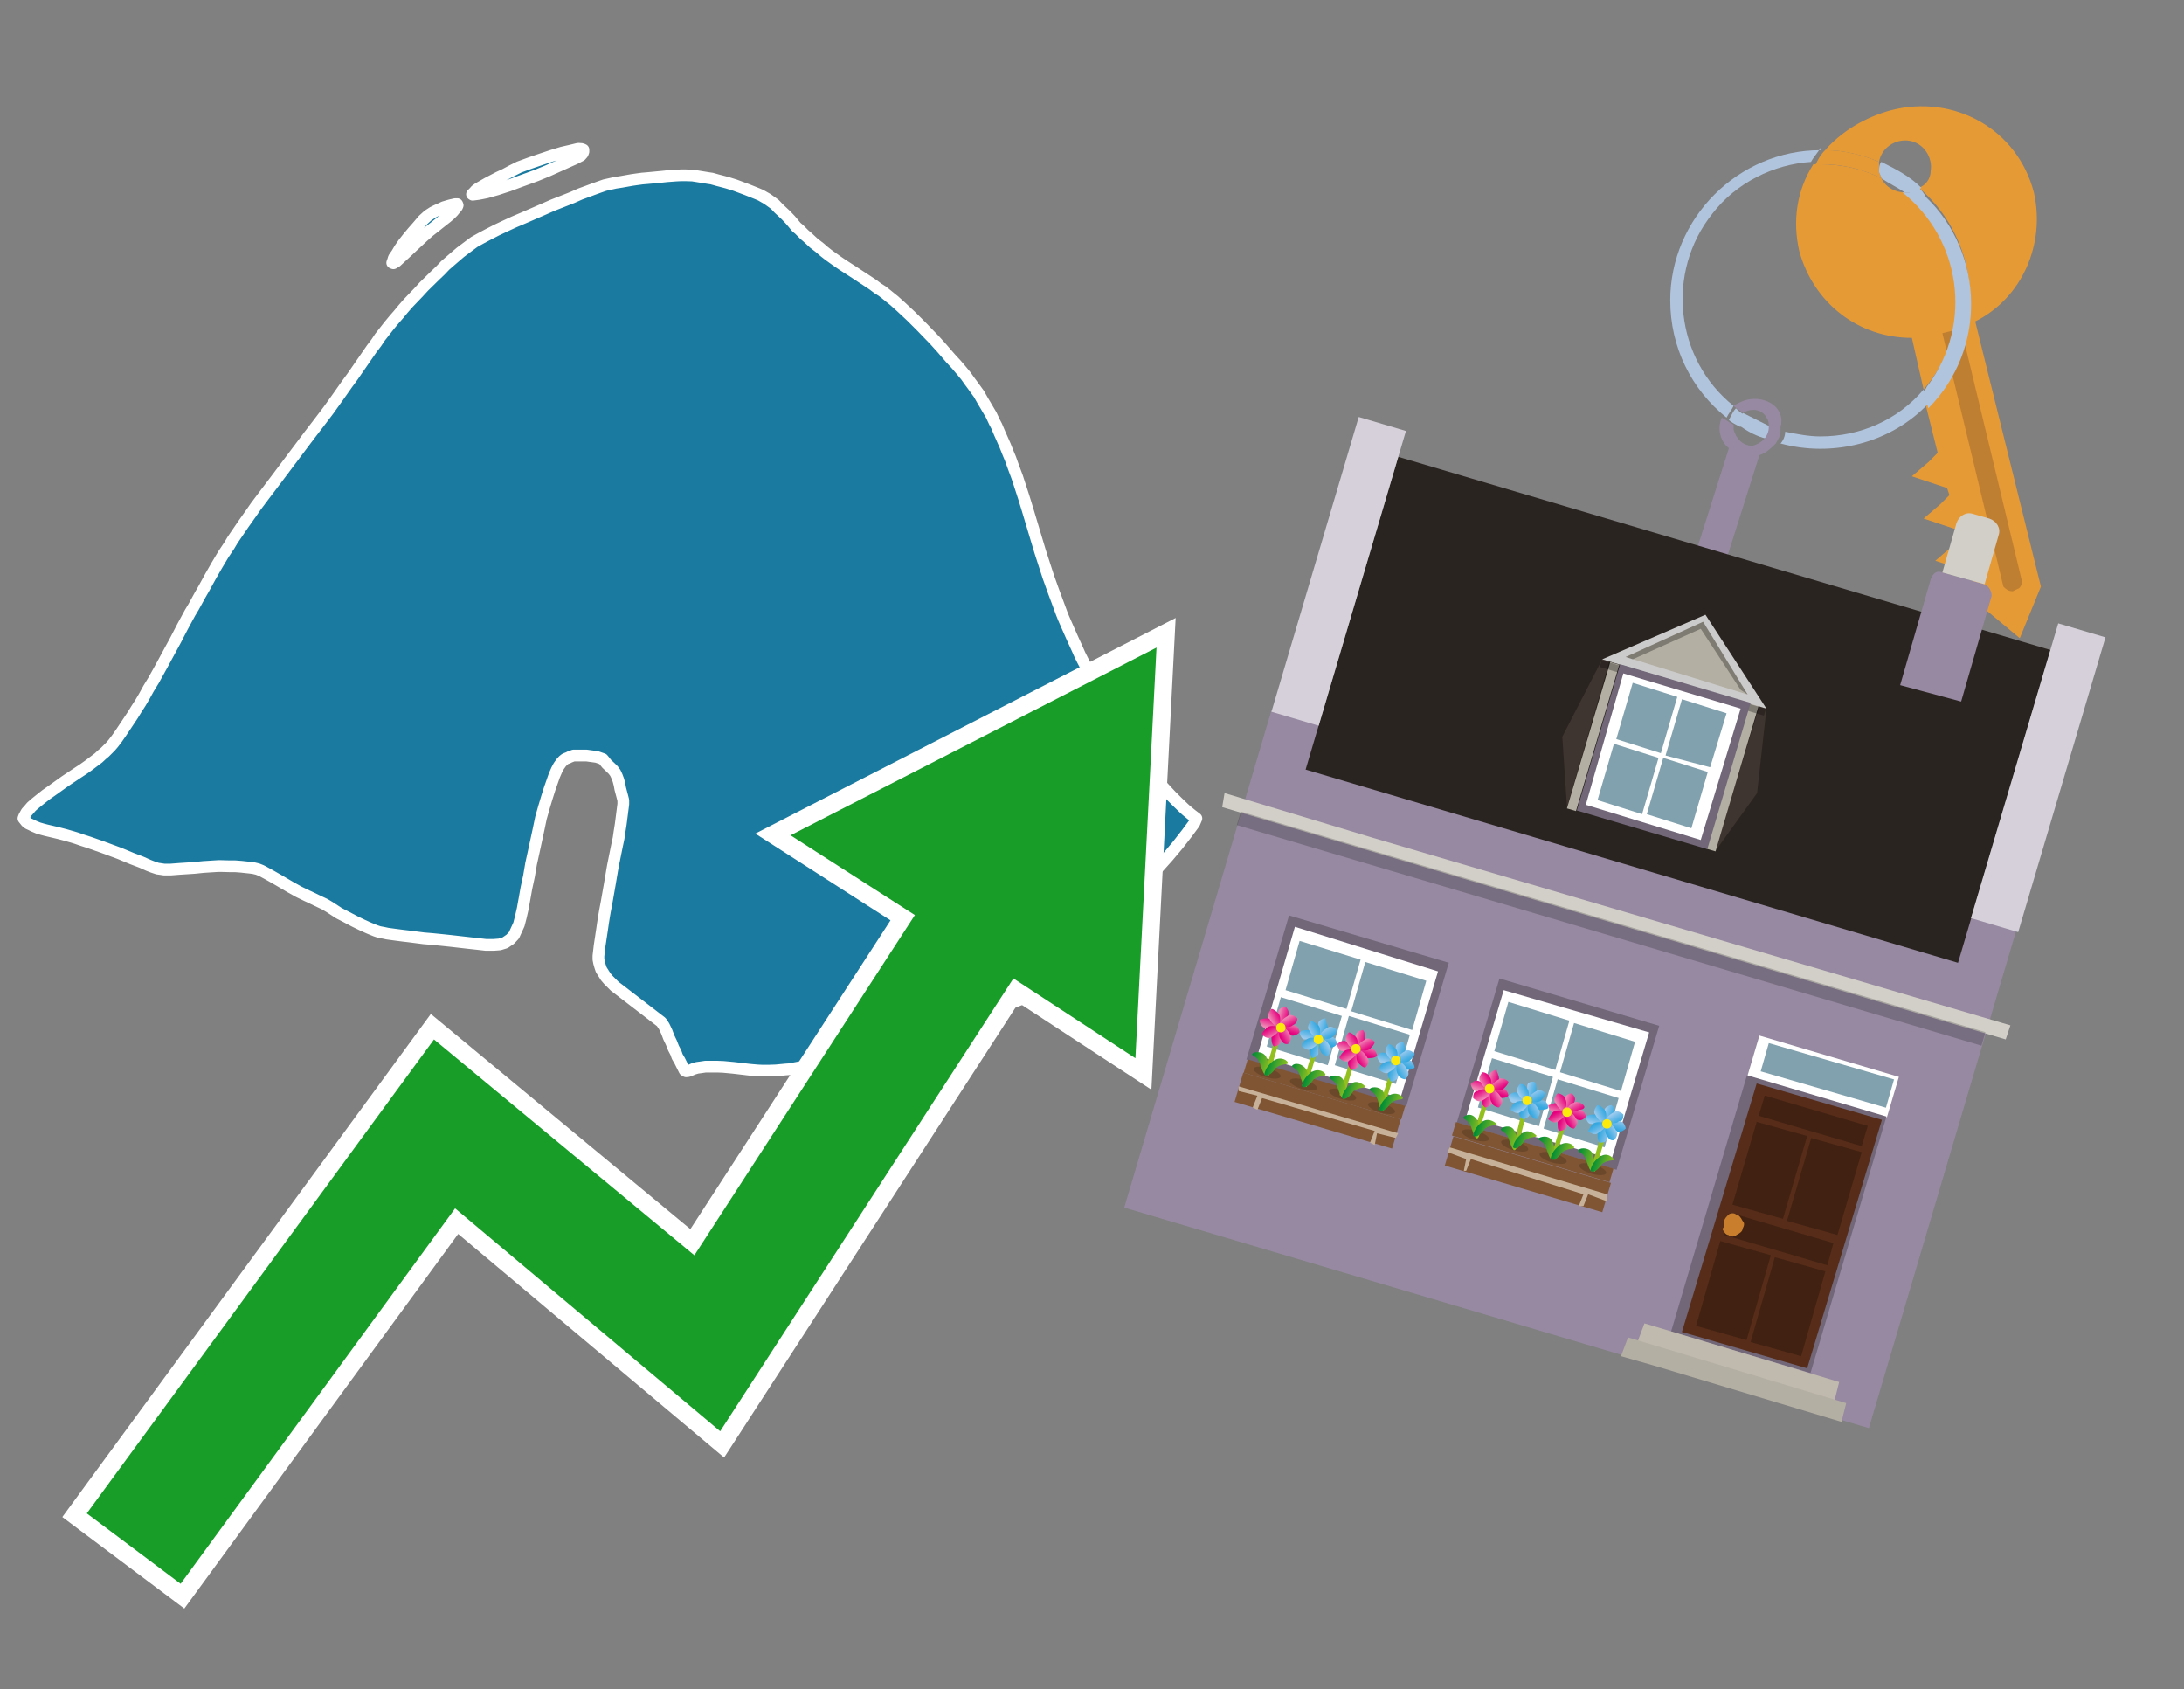 <?xml version="1.0" encoding="utf-8"?>
<!-- Generator: Adobe Illustrator 26.0.3, SVG Export Plug-In . SVG Version: 6.00 Build 0)  -->
<svg version="1.1" id="Text" xmlns="http://www.w3.org/2000/svg" xmlns:xlink="http://www.w3.org/1999/xlink" x="0px" y="0px"
	 width="93.1px" height="72px" viewBox="0 0 93.1 72" style="enable-background:new 0 0 93.1 72;" xml:space="preserve">
<rect x="0" y="0" width="93.1" height="72" fill="#808080" stroke="none"/>
<style type="text/css">
	.st0{fill:#1B7AA0;stroke:#FFFFFF;stroke-width:0.5;stroke-linejoin:round;}
	.st1{fill:none;stroke:#FFFFFF;stroke-width:1.5;stroke-miterlimit:10;}
	.st2{fill:#179D28;}
	.st3{fill:#E69A35;}
	.st4{fill:#B0C4DE;}
	.st5{fill:#9689A1;}
	.st6{fill:#BF7F32;}
	.st7{fill:#2A2420;}
	.st8{fill:#D2CFC8;}
	.st9{fill-rule:evenodd;clip-rule:evenodd;fill:#D2CFC8;}
	.st10{opacity:0.2;}
	.st11{fill:#FFFFFF;}
	.st12{fill-rule:evenodd;clip-rule:evenodd;fill:#716779;}
	.st13{fill:#572C18;}
	.st14{fill:#412112;}
	.st15{fill:#C87E2C;}
	.st16{fill:#81A1AE;}
	.st17{fill-rule:evenodd;clip-rule:evenodd;fill:#C0B9AD;}
	.st18{fill-rule:evenodd;clip-rule:evenodd;fill:#B4AFA3;}
	.st19{fill-rule:evenodd;clip-rule:evenodd;fill:#FFFFFF;}
	.st20{fill-rule:evenodd;clip-rule:evenodd;fill:#81A1AE;}
	.st21{fill:#7F5533;}
	.st22{opacity:0.3;fill-rule:evenodd;clip-rule:evenodd;fill:#422918;}
	.st23{fill-rule:evenodd;clip-rule:evenodd;fill:none;stroke:#93C01F;stroke-width:0.198;stroke-miterlimit:10;}
	.st24{fill-rule:evenodd;clip-rule:evenodd;fill:url(#SVGID_1_);}
	.st25{fill-rule:evenodd;clip-rule:evenodd;fill:url(#SVGID_00000085239910959865968120000010537280094010635926_);}
	.st26{fill-rule:evenodd;clip-rule:evenodd;fill:url(#SVGID_00000051361762174093070660000011601198672010564741_);}
	.st27{fill-rule:evenodd;clip-rule:evenodd;fill:url(#SVGID_00000124160026228326978510000013708914581811459996_);}
	.st28{fill-rule:evenodd;clip-rule:evenodd;fill:url(#SVGID_00000036230214814905168710000017253629816612057484_);}
	.st29{fill-rule:evenodd;clip-rule:evenodd;fill:url(#SVGID_00000003065099315843977680000016046296444409831319_);}
	.st30{fill-rule:evenodd;clip-rule:evenodd;fill:url(#SVGID_00000065072414943693997400000004115810116922504373_);}
	.st31{fill-rule:evenodd;clip-rule:evenodd;fill:url(#SVGID_00000007393927196354927300000002273485592919919273_);}
	.st32{fill-rule:evenodd;clip-rule:evenodd;fill:#FCEA0D;}
	.st33{fill:url(#SVGID_00000178906092398277375490000011346310147128091559_);}
	.st34{fill:url(#SVGID_00000062892779649287237030000001924407130147856020_);}
	.st35{fill-rule:evenodd;clip-rule:evenodd;fill:url(#SVGID_00000170270424728548337820000003039439064131764143_);}
	.st36{fill-rule:evenodd;clip-rule:evenodd;fill:url(#SVGID_00000021829508339200588060000008527426454725682319_);}
	.st37{fill-rule:evenodd;clip-rule:evenodd;fill:url(#SVGID_00000036930850430858798340000004364899536373927574_);}
	.st38{fill-rule:evenodd;clip-rule:evenodd;fill:url(#SVGID_00000098932221321267517600000018214292534704752028_);}
	.st39{fill-rule:evenodd;clip-rule:evenodd;fill:url(#SVGID_00000127735526173667897390000000482089880407825590_);}
	.st40{fill-rule:evenodd;clip-rule:evenodd;fill:url(#SVGID_00000098182280116248641470000007981178700320577210_);}
	.st41{fill-rule:evenodd;clip-rule:evenodd;fill:url(#SVGID_00000168834552084441992200000013996202801562443649_);}
	.st42{fill-rule:evenodd;clip-rule:evenodd;fill:url(#SVGID_00000059284370457506850920000004153607831844812733_);}
	.st43{fill:url(#SVGID_00000114049400176169421900000001361695784397683092_);}
	.st44{fill:url(#SVGID_00000166647293515732463370000014385883489103437977_);}
	.st45{fill-rule:evenodd;clip-rule:evenodd;fill:url(#SVGID_00000054262748712485148350000002341307854346528158_);}
	.st46{fill-rule:evenodd;clip-rule:evenodd;fill:url(#SVGID_00000049925123420437791300000005918349247661613476_);}
	.st47{fill-rule:evenodd;clip-rule:evenodd;fill:url(#SVGID_00000086658741896921145110000010112199120434936251_);}
	.st48{fill-rule:evenodd;clip-rule:evenodd;fill:url(#SVGID_00000033369182071185009700000009634555645938808710_);}
	.st49{fill-rule:evenodd;clip-rule:evenodd;fill:url(#SVGID_00000040559772785883969460000017612288745982399368_);}
	.st50{fill-rule:evenodd;clip-rule:evenodd;fill:url(#SVGID_00000176732830363142775640000012063548587232987555_);}
	.st51{fill-rule:evenodd;clip-rule:evenodd;fill:url(#SVGID_00000139994781330041773260000005458655387435173022_);}
	.st52{fill-rule:evenodd;clip-rule:evenodd;fill:url(#SVGID_00000099643583091705495820000017646792152450521728_);}
	.st53{fill:url(#SVGID_00000071522639117926179800000001386879934934538414_);}
	.st54{fill:url(#SVGID_00000181079828278901011870000008889617625197052046_);}
	.st55{fill-rule:evenodd;clip-rule:evenodd;fill:url(#SVGID_00000139292012115635341830000011127221583540776364_);}
	.st56{fill-rule:evenodd;clip-rule:evenodd;fill:url(#SVGID_00000039133990362245178610000009691282775458775473_);}
	.st57{fill-rule:evenodd;clip-rule:evenodd;fill:url(#SVGID_00000028286850806326805190000004101955300269012368_);}
	.st58{fill-rule:evenodd;clip-rule:evenodd;fill:url(#SVGID_00000069368650576231180220000003095860152591559809_);}
	.st59{fill-rule:evenodd;clip-rule:evenodd;fill:url(#SVGID_00000106144578947570063040000010529005427527445380_);}
	.st60{fill-rule:evenodd;clip-rule:evenodd;fill:url(#SVGID_00000049905122722791652730000002357735465889028790_);}
	.st61{fill-rule:evenodd;clip-rule:evenodd;fill:url(#SVGID_00000021087430927228722590000003142531489871660682_);}
	.st62{fill-rule:evenodd;clip-rule:evenodd;fill:url(#SVGID_00000021821318192213666250000003507778149082181287_);}
	.st63{fill:url(#SVGID_00000122722807300351084780000009192672568117111226_);}
	.st64{fill:url(#SVGID_00000124883602870661645810000005482041075033551268_);}
	.st65{fill:#C7B299;}
	.st66{fill-rule:evenodd;clip-rule:evenodd;fill:url(#SVGID_00000021798862006301599820000016361181563755836580_);}
	.st67{fill-rule:evenodd;clip-rule:evenodd;fill:url(#SVGID_00000170254295598451346760000010258914406891770037_);}
	.st68{fill-rule:evenodd;clip-rule:evenodd;fill:url(#SVGID_00000079447251712265733230000001970570269541321353_);}
	.st69{fill-rule:evenodd;clip-rule:evenodd;fill:url(#SVGID_00000070116546392489011410000003658991415449927040_);}
	.st70{fill-rule:evenodd;clip-rule:evenodd;fill:url(#SVGID_00000000202731378346356500000005921904495069046685_);}
	.st71{fill-rule:evenodd;clip-rule:evenodd;fill:url(#SVGID_00000075129091089356812980000005701293441102474131_);}
	.st72{fill-rule:evenodd;clip-rule:evenodd;fill:url(#SVGID_00000116923262642502277810000002504472176048233126_);}
	.st73{fill-rule:evenodd;clip-rule:evenodd;fill:url(#SVGID_00000100356213567865365730000005291168482270031754_);}
	.st74{fill:url(#SVGID_00000011741494578080043160000004606710956042497705_);}
	.st75{fill:url(#SVGID_00000158744628159995623660000009738154836155744702_);}
	.st76{fill-rule:evenodd;clip-rule:evenodd;fill:url(#SVGID_00000162350113149943715540000010732980289516986504_);}
	.st77{fill-rule:evenodd;clip-rule:evenodd;fill:url(#SVGID_00000134955309054666640750000009431409295455319215_);}
	.st78{fill-rule:evenodd;clip-rule:evenodd;fill:url(#SVGID_00000073684351168027927100000004483212075026622905_);}
	.st79{fill-rule:evenodd;clip-rule:evenodd;fill:url(#SVGID_00000156564608985340461520000012289492066832598928_);}
	.st80{fill-rule:evenodd;clip-rule:evenodd;fill:url(#SVGID_00000065047581405878061900000018151405241408032936_);}
	.st81{fill-rule:evenodd;clip-rule:evenodd;fill:url(#SVGID_00000165202871617620959000000013817632116675530920_);}
	.st82{fill-rule:evenodd;clip-rule:evenodd;fill:url(#SVGID_00000148642424532913699130000009003797028694993810_);}
	.st83{fill-rule:evenodd;clip-rule:evenodd;fill:url(#SVGID_00000056399949445761886200000005962503458974251142_);}
	.st84{fill:url(#SVGID_00000078040685663163144380000018059185246980560282_);}
	.st85{fill:url(#SVGID_00000141446978593622271590000013214821998716551844_);}
	.st86{fill-rule:evenodd;clip-rule:evenodd;fill:url(#SVGID_00000071532654178047890470000013599140708437153942_);}
	.st87{fill-rule:evenodd;clip-rule:evenodd;fill:url(#SVGID_00000072998060580550305340000008034502676941428110_);}
	.st88{fill-rule:evenodd;clip-rule:evenodd;fill:url(#SVGID_00000073704567315445437460000009127969853224336769_);}
	.st89{fill-rule:evenodd;clip-rule:evenodd;fill:url(#SVGID_00000120556349580844796950000014961347386310967725_);}
	.st90{fill-rule:evenodd;clip-rule:evenodd;fill:url(#SVGID_00000108299026129812813010000009582917735091708033_);}
	.st91{fill-rule:evenodd;clip-rule:evenodd;fill:url(#SVGID_00000035506943166945202240000007754529905716397194_);}
	.st92{fill-rule:evenodd;clip-rule:evenodd;fill:url(#SVGID_00000079445234775428949160000003579385713754455438_);}
	.st93{fill-rule:evenodd;clip-rule:evenodd;fill:url(#SVGID_00000070800718407274437800000003377013205711291805_);}
	.st94{fill:url(#SVGID_00000127745887550620836980000005411028326307451552_);}
	.st95{fill:url(#SVGID_00000154389113012800138780000013782936140270271364_);}
	.st96{fill-rule:evenodd;clip-rule:evenodd;fill:url(#SVGID_00000176015217465875911290000006734191963772345762_);}
	.st97{fill-rule:evenodd;clip-rule:evenodd;fill:url(#SVGID_00000041991508468463625240000011763114992673599387_);}
	.st98{fill-rule:evenodd;clip-rule:evenodd;fill:url(#SVGID_00000104684613834286048520000007134975213600590721_);}
	.st99{fill-rule:evenodd;clip-rule:evenodd;fill:url(#SVGID_00000111899060019615120320000014191930858736422528_);}
	.st100{fill-rule:evenodd;clip-rule:evenodd;fill:url(#SVGID_00000062184417797252620750000015364031045284930994_);}
	.st101{fill-rule:evenodd;clip-rule:evenodd;fill:url(#SVGID_00000093171576360557719020000018082725217588977027_);}
	.st102{fill-rule:evenodd;clip-rule:evenodd;fill:url(#SVGID_00000063626673424730056600000014867600896910227130_);}
	.st103{fill-rule:evenodd;clip-rule:evenodd;fill:url(#SVGID_00000121237012407849491300000013675834427388735646_);}
	.st104{fill:url(#SVGID_00000083776100750385570910000015155626955341900213_);}
	.st105{fill:url(#SVGID_00000096744020076032436460000013398986667098674593_);}
	.st106{fill:#D5D0D9;}
	.st107{fill-rule:evenodd;clip-rule:evenodd;fill:#3F3530;}
	.st108{fill-rule:evenodd;clip-rule:evenodd;fill:#CBCBCB;}
	.st109{opacity:0.3;fill-rule:evenodd;clip-rule:evenodd;}
</style>
<path class="st0" d="M46.75,39.9L46.18,40.51L45.73,40.97L45.49,41.22L45.3,41.4L44.97,41.71L44.66,41.99L44.31,42.2L44.13,42.31L43.95,42.39L43.54,42.58L43.31,42.67L43.11,42.74L42.97,42.76L42.58,42.86L42.11,42.97L41.34,43.14L40.84,43.25L40.61,43.3L40.41,43.35L40.23,43.41L39.93,43.52L39.77,43.57L39.26,43.78L38.9,43.94L38.55,44.09L38.2,44.25L37.85,44.39L37.49,44.53L37.32,44.6L36.96,44.73L36.42,44.92L35.84,45.11L35.55,45.2L35.28,45.27L34.89,45.35L34.26,45.46L34.02,45.5L33.65,45.57L33.5,45.58L33.08,45.62L32.8,45.63L32.47,45.63L32.27,45.62L31.94,45.59L31.26,45.51L30.83,45.47L30.58,45.46L30.07,45.46L29.87,45.49L29.72,45.51L29.58,45.55L29.34,45.65L29.25,45.66L29.18,45.62L29.12,45.5L28.97,45.2L28.87,45.03L28.81,44.86L28.71,44.67L28.62,44.44L28.51,44.21L28.42,43.97L28.31,43.74L28.19,43.56L26.37,42.16L26.21,42.04L25.94,41.77L25.82,41.63L25.63,41.33L25.58,41.18L25.54,41.04L25.51,40.89L25.51,40.74L25.56,40.31L25.67,39.58L25.7,39.37L25.75,39.05L25.79,38.82L25.86,38.45L25.99,37.71L26.1,37.06L26.13,36.89L26.3,36.05L26.37,35.72L26.4,35.51L26.46,35.13L26.57,34.27L26.57,34.11L26.53,33.95L26.44,33.61L26.41,33.44L26.36,33.25L26.3,33.09L26.23,32.94L26.14,32.82L26.05,32.73L25.86,32.55L25.75,32.41L25.7,32.35L25.44,32.26L25.0,32.2L24.45,32.2L24.29,32.26L24.21,32.3L24.1,32.34L24.01,32.41L23.92,32.51L23.82,32.65L23.73,32.82L23.63,33.05L23.43,33.62L23.31,34.0L23.19,34.4L23.06,34.86L22.96,35.34L22.75,36.31L22.64,36.81L22.55,37.34L22.44,37.85L22.36,38.3L22.28,38.74L22.2,39.09L22.12,39.4L22.01,39.64L21.91,39.86L21.75,40.03L21.53,40.18L21.3,40.25L21.05,40.27L20.71,40.27L20.36,40.23L19.99,40.19L19.2,40.1L18.82,40.06L18.42,40.02L18.06,39.99L17.44,39.91L17.18,39.88L16.8,39.83L16.51,39.79L16.37,39.76L16.16,39.72L16.01,39.67L15.74,39.56L15.45,39.43L15.14,39.28L14.76,39.08L14.45,38.92L14.05,38.66L13.85,38.54L13.49,38.37L13.18,38.22L13.09,38.18L12.74,38.01L12.38,37.81L11.87,37.51L11.52,37.31L11.21,37.14L11.13,37.1L10.98,37.04L10.81,37.0L10.66,36.98L10.47,36.96L10.29,36.94L10.03,36.92L9.79,36.92L9.42,36.91L9.3,36.91L8.67,36.95L8.28,36.99L7.66,37.03L7.27,37.06L7.0,37.06L6.8,37.03L6.72,37.02L6.6,36.98L6.51,36.95L6.33,36.88L6.04,36.75L5.62,36.59L5.09,36.37L4.36,36.1L3.79,35.9L3.51,35.81L3.25,35.72L3.05,35.66L2.77,35.58L2.5,35.51L1.95,35.38L1.8,35.34L1.63,35.29L1.44,35.21L1.32,35.15L1.21,35.1L1.12,35.03L1.0,34.88L1.03,34.8L1.13,34.62L1.23,34.51L1.34,34.38L1.5,34.24L1.71,34.07L1.95,33.88L2.22,33.69L2.78,33.29L3.29,32.95L3.55,32.78L3.79,32.61L4.0,32.45L4.2,32.3L4.35,32.16L4.47,32.06L4.71,31.82L4.83,31.68L4.99,31.47L5.17,31.21L5.65,30.49L5.81,30.23L5.99,29.95L6.16,29.66L6.33,29.35L6.55,28.99L6.75,28.63L6.91,28.34L7.49,27.27L7.78,26.71L8.1,26.12L8.25,25.87L8.53,25.36L8.68,25.1L8.96,24.59L9.24,24.1L9.52,23.63L9.78,23.24L9.91,23.02L10.06,22.8L10.38,22.33L10.72,21.85L10.9,21.59L11.29,21.07L11.73,20.49L13.18,18.56L13.58,18.04L13.99,17.5L14.37,16.97L14.8,16.36L15.02,16.06L15.85,14.86L16.04,14.61L16.2,14.37L16.6,13.86L16.8,13.62L17.0,13.39L17.19,13.16L17.4,12.92L17.85,12.45L18.07,12.21L18.56,11.73L18.77,11.53L18.98,11.31L19.21,11.11L19.43,10.92L19.63,10.75L20.03,10.45L20.22,10.31L20.49,10.16L20.81,9.99L21.16,9.81L21.52,9.64L21.91,9.46L22.31,9.29L23.14,8.93L23.55,8.75L24.39,8.42L24.73,8.27L25.03,8.16L25.3,8.06L25.55,7.97L25.78,7.89L26.23,7.79L26.49,7.75L26.94,7.67L27.15,7.64L27.37,7.61L27.61,7.59L28.24,7.53L28.43,7.51L28.83,7.48L29.05,7.47L29.22,7.47L29.52,7.48L29.71,7.51L30.2,7.59L30.34,7.61L30.59,7.68L30.86,7.75L31.01,7.79L31.33,7.89L31.84,8.08L32.14,8.2L32.29,8.26L32.43,8.32L32.57,8.4L32.71,8.48L32.92,8.63L33.03,8.71L33.2,8.89L33.5,9.17L33.7,9.38L33.95,9.68L34.06,9.77L34.29,10.0L34.42,10.11L34.69,10.36L34.96,10.57L35.12,10.71L35.31,10.86L35.49,10.99L35.7,11.14L35.92,11.29L36.37,11.58L37.01,12.0L37.22,12.14L37.42,12.29L37.61,12.41L37.8,12.56L37.96,12.69L38.11,12.81L38.4,13.07L38.7,13.35L38.86,13.5L39.29,13.93L39.56,14.21L39.85,14.51L40.13,14.82L40.52,15.27L40.76,15.53L40.99,15.8L41.18,16.03L41.35,16.27L41.44,16.39L41.73,16.79L41.9,17.09L41.99,17.24L42.16,17.53L42.25,17.68L42.4,18.0L42.48,18.15L42.62,18.48L42.7,18.66L42.85,19.0L42.99,19.35L43.07,19.54L43.21,19.93L43.36,20.33L43.5,20.76L43.64,21.19L43.8,21.71L44.19,23.01L44.34,23.51L44.57,24.22L44.69,24.59L44.93,25.26L45.05,25.58L45.26,26.15L45.34,26.35L45.52,26.76L45.71,27.19L45.92,27.65L46.03,27.9L46.16,28.16L46.27,28.37L46.81,29.39L47.07,29.89L47.33,30.37L47.77,31.09L47.9,31.31L48.02,31.51L48.19,31.74L48.35,31.98L48.67,32.43L48.83,32.65L48.99,32.85L49.14,33.04L49.28,33.21L49.45,33.4L49.78,33.76L49.93,33.92L50.18,34.17L50.45,34.43L50.57,34.54L50.79,34.72L51.0,34.88L50.91,35.09L50.6,35.51L50.21,36.01L49.79,36.51L49.35,37.0L48.44,38.06L47.89,38.66L47.34,39.28L46.75,39.9ZM16.77,11.22L16.72,11.2L16.75,11.12L16.79,10.99L16.91,10.82L17.04,10.6L17.2,10.37L17.39,10.13L17.59,9.89L17.81,9.64L18.03,9.38L18.25,9.18L18.45,9.05L18.61,8.97L18.77,8.9L18.92,8.83L19.19,8.75L19.41,8.7L19.49,8.7L19.51,8.75L19.48,8.82L19.4,8.91L19.31,9.02L19.19,9.14L19.05,9.26L18.72,9.52L18.52,9.68L18.29,9.86L18.03,10.09L17.6,10.49L17.4,10.68L16.89,11.15L16.77,11.22ZM20.95,8.14L20.74,8.2L20.54,8.24L20.38,8.27L20.15,8.3L20.12,8.28L20.22,8.18L20.28,8.11L20.39,8.03L20.79,7.8L21.25,7.56L21.53,7.43L21.81,7.28L22.13,7.12L22.62,6.94L23.09,6.78L23.54,6.63L23.97,6.5L24.32,6.42L24.65,6.34L24.8,6.35L24.87,6.38L24.87,6.46L24.84,6.54L24.76,6.63L24.51,6.76L24.24,6.88L23.35,7.28L22.86,7.48L22.56,7.59L22.2,7.72L21.69,7.91L21.44,7.99L21.2,8.07L20.95,8.14Z"/>
<polygon class="st1" points="49.3,27.6 33.7,35.6 39,39 29.6,53.5 18.5,44.3 3.7,64.5 7.7,67.5 19.4,51.5 30.7,61 43.2,41.7 
	48.4,45.1 "/>
<polygon class="st2" points="49.3,27.6 33.7,35.6 39,39 29.6,53.5 18.5,44.3 3.7,64.5 7.7,67.5 19.4,51.5 30.7,61 43.2,41.7 
	48.4,45.1 "/>
<path class="st3" d="M80.2,7.6c0-0.1-0.1-0.2-0.1-0.3c0-0.1,0-0.3,0-0.4c-0.7-0.3-1.5-0.5-2.3-0.5c-0.2,0.2-0.3,0.4-0.4,0.6
	c0.1,0,0.2,0,0.3,0C78.5,7,79.4,7.2,80.2,7.6z"/>
<path class="st4" d="M77.6,6.4c-3.5,0-6.4,2.9-6.4,6.4c0,2,0.9,3.8,2.4,5c0.1-0.2,0.2-0.3,0.3-0.5c-2.5-2-2.9-5.7-0.9-8.2
	c1-1.3,2.6-2.1,4.2-2.2c0.1-0.2,0.3-0.4,0.4-0.6V6.4z"/>
<path class="st3" d="M84.2,13.7c2-1,3-3.3,2.5-5.5C86,5.5,83.3,4,80.6,4.7c-1.1,0.3-2.1,0.9-2.8,1.7c0.8,0,1.6,0.2,2.3,0.5
	c0.1-0.6,0.7-1,1.3-0.9c0.6,0.1,1,0.7,0.9,1.3c0,0.3-0.2,0.6-0.5,0.7c2.7,2.3,2.9,6.4,0.6,9c-0.1,0.1-0.2,0.2-0.3,0.3l0.5,2
	l-0.4,0.4l-0.7,0.6l0.9,0.3l0.6,0.2l0.1,0.3l-0.4,0.4L82,22.1l0.9,0.3l0.6,0.2l0.1,0.3l-0.4,0.4l-0.7,0.6l0.9,0.3l0.6,0.2l0.3,1.3
	l1.8,1.5L87,25L84.2,13.7z"/>
<path class="st3" d="M81.2,8.2c-0.4,0-0.8-0.2-1-0.6C79.4,7.2,78.5,7,77.6,7c-0.1,0-0.2,0-0.3,0c-0.7,1.1-0.9,2.4-0.6,3.7
	c0.6,2.2,2.5,3.7,4.8,3.7l0.5,2.2c2.1-2.4,1.9-6.1-0.6-8.2C81.3,8.3,81.2,8.3,81.2,8.2z"/>
<path class="st4" d="M74.1,18.1c0.4,0.3,0.8,0.5,1.2,0.6c0.1-0.1,0.2-0.3,0.2-0.5l0,0c-0.4-0.2-0.8-0.4-1.2-0.6
	C74.2,17.8,74.1,17.9,74.1,18.1z"/>
<path class="st4" d="M74.4,17.7c-0.2-0.1-0.3-0.2-0.4-0.3c-0.1,0.1-0.2,0.3-0.3,0.5c0.1,0.1,0.3,0.2,0.5,0.3
	C74.1,17.9,74.2,17.8,74.4,17.7z"/>
<path class="st5" d="M74.8,17c-0.3,0-0.6,0.1-0.9,0.3c0.1,0.1,0.3,0.2,0.4,0.3c0.3-0.2,0.8-0.2,1,0.2c0.1,0.1,0.1,0.3,0.1,0.4l0,0
	c0,0.4-0.3,0.7-0.7,0.8c-0.4,0-0.7-0.3-0.8-0.7c0,0,0,0,0-0.1v-0.1c-0.2-0.1-0.3-0.2-0.5-0.3c-0.2,0.4-0.1,1,0.3,1.3l-1.9,6l1.3,0.3
	l1.9-6c0.3-0.1,0.5-0.3,0.7-0.5c0.1-0.2,0.2-0.3,0.2-0.5c0-0.1,0-0.1,0-0.2C76.1,17.5,75.5,17,74.8,17z"/>
<path class="st6" d="M86,25.1l-0.2,0.1c-0.2,0-0.3-0.1-0.4-0.2l0,0l-2.6-10.8l0.8-0.2l2.6,10.8C86.2,24.9,86.1,25.1,86,25.1L86,25.1
	z"/>
<path class="st4" d="M80.1,7.3c0,0.1,0.1,0.2,0.1,0.3c0.3,0.2,0.7,0.4,1,0.6c0.1,0,0.2,0,0.3,0c0.1,0,0.3-0.1,0.4-0.2
	c-0.5-0.5-1.1-0.8-1.7-1.1C80.1,7,80.1,7.2,80.1,7.3z"/>
<path class="st4" d="M77.6,18.6c-0.5,0-1-0.1-1.5-0.2c0,0.2-0.1,0.4-0.2,0.5c2.2,0.6,4.7,0,6.3-1.7L82,16.6
	C80.9,17.9,79.3,18.6,77.6,18.6z"/>
<path class="st4" d="M81.8,8c-0.1,0.1-0.2,0.1-0.4,0.2c-0.1,0-0.2,0-0.3,0c2.5,2,3,5.6,1.1,8.2c-0.1,0.1-0.1,0.2-0.2,0.3l0.2,0.7
	c2.5-2.5,2.4-6.6-0.1-9C82,8.2,81.9,8.1,81.8,8L81.8,8z"/>
<g>
	<rect x="55.9" y="29.1" transform="matrix(0.284 -0.959 0.959 0.284 4.142 96.811)" class="st5" width="22.1" height="33.1"/>
	<rect x="57" y="23.3" transform="matrix(0.959 0.284 -0.284 0.959 11.558 -19.064)" class="st7" width="29" height="13.9"/>
	<path class="st5" d="M82.8,24.4l1.8,0.5c0.2,0.1,0.3,0.3,0.3,0.5l-1.3,4.5L81,29.2l1.3-4.5C82.4,24.4,82.6,24.3,82.8,24.4z"/>
	<path class="st8" d="M84.1,21.9l0.7,0.2c0.3,0.1,0.5,0.4,0.4,0.7l-0.6,2.1l-1.8-0.5l0.6-2.1C83.5,22,83.8,21.8,84.1,21.9z"/>
	<polygon class="st9" points="85.7,43.7 85.5,44.3 52.1,34.4 52.2,33.8 58.5,35.7 85.7,43.7 	"/>
	
		<rect x="52.1" y="39.3" transform="matrix(0.959 0.284 -0.284 0.959 14.091 -17.895)" class="st10" width="33.1" height="0.6"/>
	<g>
		
			<rect x="74.6" y="45" transform="matrix(0.959 0.284 -0.284 0.959 16.239 -20.206)" class="st11" width="6.2" height="1.8"/>
		
			<rect x="72.7" y="46.5" transform="matrix(0.959 0.284 -0.284 0.959 17.957 -19.414)" class="st12" width="6.2" height="11.4"/>
		<g transform="matrix( 0.861, 0, 0, 0.861, 2148,666.7) ">
			<g>
				<g id="Symbol_9_0_Layer2_0_MEMBER_8_MEMBER_12_MEMBER_0_FILL_00000137111814217403986750000009917291879979873934_">
					<path class="st13" d="M-2407.8-720.7l6.2,1.8l-3.7,12.3l-6.2-1.8L-2407.8-720.7z"/>
				</g>
			</g>
		</g>
		<g transform="matrix( 0.861, 0, 0, 0.861, 2148,666.7) ">
			<g>
				<g id="Symbol_9_0_Layer2_0_MEMBER_8_MEMBER_12_MEMBER_2_MEMBER_0_FILL_00000051342106948861103400000008248865940542941326_">
					<path class="st14" d="M-2408.1-707.9l1.2-4.2l2.5,0.7l-1.2,4.2L-2408.1-707.9z"/>
				</g>
			</g>
		</g>
		<g transform="matrix( 0.861, 0, 0, 0.861, 2148,666.7) ">
			<g>
				<g id="Symbol_9_0_Layer2_0_MEMBER_8_MEMBER_12_MEMBER_2_MEMBER_1_FILL_00000105388806674060879520000013275657183694174618_">
					<path class="st14" d="M-2410.8-708.7l1.2-4.2l2.5,0.7l-1.2,4.2L-2410.8-708.7z"/>
				</g>
			</g>
		</g>
		<g transform="matrix( 0.861, 0, 0, 0.861, 2148,666.7) ">
			<g>
				<g id="Symbol_9_0_Layer2_0_MEMBER_8_MEMBER_12_MEMBER_2_MEMBER_0_FILL_00000056402611749914552460000003151713233970411183_">
					<path class="st14" d="M-2406.3-713.9l1.2-4.1l2.5,0.7l-1.2,4.1L-2406.3-713.9z"/>
				</g>
			</g>
		</g>
		<g transform="matrix( 0.861, 0, 0, 0.861, 2148,666.7) ">
			<g>
				<g id="Symbol_9_0_Layer2_0_MEMBER_8_MEMBER_12_MEMBER_2_MEMBER_1_FILL_00000005949470461432473210000004970619959603646861_">
					<path class="st14" d="M-2409-714.7l1.2-4.1l2.5,0.7l-1.2,4.1L-2409-714.7z"/>
				</g>
			</g>
		</g>
		<g transform="matrix( 0.861, 0, 0, 0.861, 2148,666.7) ">
			<g>
				<g id="Symbol_9_0_Layer2_0_MEMBER_8_MEMBER_12_MEMBER_2_MEMBER_1_FILL_00000174580888375993260980000004530717301876293563_">
					<path class="st14" d="M-2409.4-713.2l0.3-1.1l5.1,1.5l-0.3,1.1L-2409.4-713.2z"/>
				</g>
			</g>
		</g>
		<g transform="matrix( 0.861, 0, 0, 0.861, 2148,666.7) ">
			<g>
				<g id="Symbol_9_0_Layer2_0_MEMBER_8_MEMBER_12_MEMBER_2_MEMBER_1_FILL_00000031179753416805042400000008298651477325873068_">
					<path class="st14" d="M-2407.7-719.1l0.3-1l5.1,1.5l-0.3,1L-2407.7-719.1z"/>
				</g>
			</g>
		</g>
		<g transform="matrix( 0.861, 0, 0, 0.861, 2148,666.7) ">
			<g>
				<g id="Symbol_9_0_Layer2_0_MEMBER_8_MEMBER_13_FILL_00000070114396037991107530000014142465854644915381_">
					<path class="st15" d="M-2409.4-713.9c0-0.1,0.1-0.2,0.2-0.3c0.1-0.1,0.3-0.1,0.4,0c0.1,0,0.2,0.1,0.3,0.3
						c0.1,0.1,0.1,0.2,0,0.4c0,0.1-0.1,0.2-0.3,0.3c-0.1,0.1-0.3,0.1-0.4,0c-0.1,0-0.2-0.1-0.3-0.3
						C-2409.4-713.6-2409.4-713.7-2409.4-713.9z"/>
				</g>
			</g>
		</g>
		<g transform="matrix( 0.861, 0, 0, 0.861, 2148,666.7) ">
			<g>
				<g id="Symbol_9_0_Layer2_0_MEMBER_8_MEMBER_12_MEMBER_2_MEMBER_1_FILL_00000009577161635099397420000015568645966275656595_">
					<path class="st16" d="M-2407.6-721.3l0.4-1.4l6.2,1.8l-0.4,1.4L-2407.6-721.3z"/>
				</g>
			</g>
		</g>
		<polygon class="st17" points="78.2,59.7 78.4,58.9 70.1,56.4 69.8,57.2 78.2,59.7 		"/>
		<polygon class="st18" points="78.5,60.6 78.7,59.8 69.4,57 69.1,57.8 70.5,58.2 78.5,60.6 		"/>
	</g>
	<g>
		
			<rect x="63.2" y="42.3" transform="matrix(0.284 -0.959 0.959 0.284 3.588 96.436)" class="st12" width="6.4" height="7.1"/>
		<polygon class="st19" points="68.7,49.4 70.3,44 64.1,42.2 62.5,47.6 68.7,49.4 		"/>
		<path class="st20" d="M68.4,48.9l-2.6-0.8l0.6-2.1l2.6,0.8L68.4,48.9L68.4,48.9z M69.1,46.5l-2.6-0.8l0.6-2.1l2.6,0.8L69.1,46.5
			L69.1,46.5z M66.9,43.5l-0.6,2.1l-2.6-0.8l0.6-2.1L66.9,43.5L66.9,43.5z M63,47.2l0.6-2.1l2.6,0.8L65.6,48L63,47.2L63,47.2z"/>
	</g>
	<g>
		
			<rect x="54.3" y="39.6" transform="matrix(0.284 -0.959 0.959 0.284 -0.265 85.981)" class="st12" width="6.4" height="7.1"/>
		<polygon class="st19" points="59.7,46.8 61.3,41.4 55.2,39.5 53.6,45 59.7,46.8 		"/>
		<path class="st20" d="M59.5,46.2l-2.6-0.8l0.6-2.1l2.6,0.8L59.5,46.2L59.5,46.2z M60.2,43.9l-2.6-0.8l0.6-2.1l2.6,0.8L60.2,43.9
			L60.2,43.9z M58,40.9L57.4,43l-2.6-0.8l0.6-2.1L58,40.9L58,40.9z M54,44.6l0.6-2.1l2.6,0.8l-0.6,2.1L54,44.6L54,44.6z"/>
	</g>
	<g>
		<rect x="56.2" y="43" transform="matrix(0.284 -0.959 0.959 0.284 -4.181 87.408)" class="st21" width="0.6" height="7"/>
		<g>
			<g>
				<ellipse transform="matrix(0.284 -0.959 0.959 0.284 -5.242 84.494)" class="st22" cx="54" cy="45.8" rx="0.2" ry="0.6"/>
				<g>
					<line class="st23" x1="54.6" y1="43.8" x2="54" y2="45.8"/>
					<g>
						
							<linearGradient id="SVGID_1_" gradientUnits="userSpaceOnUse" x1="70.977" y1="44.314" x2="71.417" y2="44.314" gradientTransform="matrix(0.959 0.284 -0.284 0.959 -0.972 -19.375)">
							<stop  offset="0" style="stop-color:#EF87B5"/>
							<stop  offset="0.406" style="stop-color:#EB4B9C"/>
							<stop  offset="0.806" style="stop-color:#E71586"/>
							<stop  offset="1" style="stop-color:#E5007E"/>
						</linearGradient>
						<path class="st24" d="M54.9,43.3c0,0.1-0.2,0.4-0.3,0.3c-0.1,0-0.1-0.3-0.1-0.5c0-0.1,0.2-0.2,0.3-0.2
							C54.9,43,55,43.2,54.9,43.3z"/>
						
							<linearGradient id="SVGID_00000078724682032537554220000015847798647149248906_" gradientUnits="userSpaceOnUse" x1="-403.807" y1="30.764" x2="-403.367" y2="30.764" gradientTransform="matrix(-0.959 -0.284 0.284 -0.959 -341.24 -41.039)">
							<stop  offset="0" style="stop-color:#EF87B5"/>
							<stop  offset="0.406" style="stop-color:#EB4B9C"/>
							<stop  offset="0.806" style="stop-color:#E71586"/>
							<stop  offset="1" style="stop-color:#E5007E"/>
						</linearGradient>
						
							<path style="fill-rule:evenodd;clip-rule:evenodd;fill:url(#SVGID_00000078724682032537554220000015847798647149248906_);" d="
							M54.2,44.2c0-0.1,0.2-0.4,0.3-0.3s0.1,0.3,0.1,0.5c0,0.1-0.2,0.2-0.3,0.2C54.2,44.5,54.2,44.3,54.2,44.2z"/>
						
							<linearGradient id="SVGID_00000124850952721380009940000006505637866649655946_" gradientUnits="userSpaceOnUse" x1="-146.803" y1="-212.689" x2="-146.364" y2="-212.689" gradientTransform="matrix(-0.284 0.959 -0.959 -0.284 -190.596 123.972)">
							<stop  offset="0" style="stop-color:#EF87B5"/>
							<stop  offset="0.406" style="stop-color:#EB4B9C"/>
							<stop  offset="0.806" style="stop-color:#E71586"/>
							<stop  offset="1" style="stop-color:#E5007E"/>
						</linearGradient>
						
							<path style="fill-rule:evenodd;clip-rule:evenodd;fill:url(#SVGID_00000124850952721380009940000006505637866649655946_);" d="
							M55,44.1c-0.1,0-0.4-0.2-0.3-0.3c0-0.1,0.3-0.1,0.5-0.1c0.1,0,0.2,0.2,0.2,0.3C55.3,44.1,55.1,44.2,55,44.1z"/>
						
							<linearGradient id="SVGID_00000179643510266142949720000011126490959043085736_" gradientUnits="userSpaceOnUse" x1="-186.026" y1="287.767" x2="-185.587" y2="287.767" gradientTransform="matrix(0.284 -0.959 0.959 0.284 -168.932 -216.297)">
							<stop  offset="0" style="stop-color:#EF87B5"/>
							<stop  offset="0.406" style="stop-color:#EB4B9C"/>
							<stop  offset="0.806" style="stop-color:#E71586"/>
							<stop  offset="1" style="stop-color:#E5007E"/>
						</linearGradient>
						
							<path style="fill-rule:evenodd;clip-rule:evenodd;fill:url(#SVGID_00000179643510266142949720000011126490959043085736_);" d="
							M54.1,43.4c0.1,0,0.4,0.2,0.3,0.3c0,0.1-0.3,0.1-0.5,0.1c-0.1,0-0.2-0.2-0.2-0.3S54,43.4,54.1,43.4z"/>
						
							<linearGradient id="SVGID_00000108268052588650284080000008935560524587227039_" gradientUnits="userSpaceOnUse" x1="15.314" y1="-129.291" x2="15.754" y2="-129.291" gradientTransform="matrix(0.477 0.879 -0.879 0.477 -66.096 91.571)">
							<stop  offset="0" style="stop-color:#EF87B5"/>
							<stop  offset="0.406" style="stop-color:#EB4B9C"/>
							<stop  offset="0.806" style="stop-color:#E71586"/>
							<stop  offset="1" style="stop-color:#E5007E"/>
						</linearGradient>
						
							<path style="fill-rule:evenodd;clip-rule:evenodd;fill:url(#SVGID_00000108268052588650284080000008935560524587227039_);" d="
							M55.1,43.7c-0.1,0.1-0.4,0.1-0.5,0c-0.1-0.1,0.1-0.3,0.3-0.4c0.1-0.1,0.3,0,0.4,0.1C55.3,43.5,55.3,43.6,55.1,43.7z"/>
						
							<linearGradient id="SVGID_00000123412612798769013520000014235765535050447265_" gradientUnits="userSpaceOnUse" x1="-348.144" y1="204.369" x2="-347.704" y2="204.369" gradientTransform="matrix(-0.477 -0.879 0.879 -0.477 -291.383 -164.354)">
							<stop  offset="0" style="stop-color:#EF87B5"/>
							<stop  offset="0.406" style="stop-color:#EB4B9C"/>
							<stop  offset="0.806" style="stop-color:#E71586"/>
							<stop  offset="1" style="stop-color:#E5007E"/>
						</linearGradient>
						
							<path style="fill-rule:evenodd;clip-rule:evenodd;fill:url(#SVGID_00000123412612798769013520000014235765535050447265_);" d="
							M54,43.8c0.1-0.1,0.4-0.1,0.5,0s-0.1,0.3-0.3,0.4c-0.1,0.1-0.3,0-0.4-0.1C53.8,44,53.9,43.9,54,43.8z"/>
						
							<linearGradient id="SVGID_00000128457309869212265580000003106685037650766266_" gradientUnits="userSpaceOnUse" x1="-320.409" y1="-157.026" x2="-319.969" y2="-157.026" gradientTransform="matrix(-0.879 0.477 -0.477 -0.879 -301.542 58.848)">
							<stop  offset="0" style="stop-color:#EF87B5"/>
							<stop  offset="0.406" style="stop-color:#EB4B9C"/>
							<stop  offset="0.806" style="stop-color:#E71586"/>
							<stop  offset="1" style="stop-color:#E5007E"/>
						</linearGradient>
						
							<path style="fill-rule:evenodd;clip-rule:evenodd;fill:url(#SVGID_00000128457309869212265580000003106685037650766266_);" d="
							M54.6,44.3c-0.1-0.1-0.1-0.4,0-0.5c0.1-0.1,0.3,0.1,0.4,0.3c0.1,0.1,0,0.3-0.1,0.4C54.8,44.5,54.7,44.5,54.6,44.3z"/>
						
							<linearGradient id="SVGID_00000106847897898689532780000006938268384956087743_" gradientUnits="userSpaceOnUse" x1="-12.421" y1="232.104" x2="-11.981" y2="232.104" gradientTransform="matrix(0.879 -0.477 0.477 0.879 -45.617 -166.44)">
							<stop  offset="0" style="stop-color:#EF87B5"/>
							<stop  offset="0.406" style="stop-color:#EB4B9C"/>
							<stop  offset="0.806" style="stop-color:#E71586"/>
							<stop  offset="1" style="stop-color:#E5007E"/>
						</linearGradient>
						
							<path style="fill-rule:evenodd;clip-rule:evenodd;fill:url(#SVGID_00000106847897898689532780000006938268384956087743_);" d="
							M54.5,43.2c0.1,0.1,0.1,0.4,0,0.5c-0.1,0.1-0.3-0.1-0.4-0.3c-0.1-0.1,0-0.3,0.1-0.4C54.3,43,54.4,43.1,54.5,43.2z"/>
						<circle class="st32" cx="54.6" cy="43.8" r="0.2"/>
					</g>
					
						<linearGradient id="SVGID_00000124861134447814587110000000888603664508053386_" gradientUnits="userSpaceOnUse" x1="70.405" y1="46.49" x2="71.288" y2="46.49" gradientTransform="matrix(0.959 0.284 -0.284 0.959 -0.972 -19.375)">
						<stop  offset="0" style="stop-color:#008D36"/>
						<stop  offset="0.448" style="stop-color:#48A62B"/>
						<stop  offset="0.82" style="stop-color:#7EB922"/>
						<stop  offset="1" style="stop-color:#93C01F"/>
					</linearGradient>
					<path style="fill:url(#SVGID_00000124861134447814587110000000888603664508053386_);" d="M54,45.1c0.1,0.3,0.1,0.6,0,0.7
						c-0.1,0.1-0.2-0.2-0.3-0.5c-0.1-0.3-0.4-0.3-0.3-0.4C53.5,44.8,53.9,44.8,54,45.1z"/>
					
						<linearGradient id="SVGID_00000160179623486571416440000014626837557101323950_" gradientUnits="userSpaceOnUse" x1="71.106" y1="46.49" x2="71.99" y2="46.49" gradientTransform="matrix(0.959 0.284 -0.284 0.959 -0.972 -19.375)">
						<stop  offset="0" style="stop-color:#008D36"/>
						<stop  offset="0.448" style="stop-color:#48A62B"/>
						<stop  offset="0.82" style="stop-color:#7EB922"/>
						<stop  offset="1" style="stop-color:#93C01F"/>
					</linearGradient>
					<path style="fill:url(#SVGID_00000160179623486571416440000014626837557101323950_);" d="M54.3,45.2c-0.3,0.2-0.4,0.5-0.4,0.6
						c0.1,0.1,0.3,0,0.5-0.3c0.3-0.2,0.5-0.1,0.5-0.2C54.9,45.2,54.6,45,54.3,45.2z"/>
				</g>
			</g>
			<g>
				
					<ellipse transform="matrix(0.284 -0.959 0.959 0.284 -4.532 86.42)" class="st22" cx="55.6" cy="46.2" rx="0.2" ry="0.6"/>
				<g>
					<line class="st23" x1="56.2" y1="44.3" x2="55.6" y2="46.3"/>
					<g>
						
							<linearGradient id="SVGID_00000117655162297831314470000016213312389705034905_" gradientUnits="userSpaceOnUse" x1="72.686" y1="44.314" x2="73.126" y2="44.314" gradientTransform="matrix(0.959 0.284 -0.284 0.959 -0.972 -19.375)">
							<stop  offset="0" style="stop-color:#9CCAEE"/>
							<stop  offset="0.25" style="stop-color:#7FC0EA"/>
							<stop  offset="0.754" style="stop-color:#4AAFE3"/>
							<stop  offset="1" style="stop-color:#35A8E0"/>
						</linearGradient>
						
							<path style="fill-rule:evenodd;clip-rule:evenodd;fill:url(#SVGID_00000117655162297831314470000016213312389705034905_);" d="
							M56.6,43.8c0,0.1-0.2,0.4-0.3,0.3c-0.1,0-0.1-0.3-0.1-0.5c0-0.1,0.2-0.2,0.3-0.2C56.5,43.5,56.6,43.7,56.6,43.8z"/>
						
							<linearGradient id="SVGID_00000044159055446012283770000010425169441056001166_" gradientUnits="userSpaceOnUse" x1="-405.515" y1="30.764" x2="-405.076" y2="30.764" gradientTransform="matrix(-0.959 -0.284 0.284 -0.959 -341.24 -41.039)">
							<stop  offset="0" style="stop-color:#9CCAEE"/>
							<stop  offset="0.25" style="stop-color:#7FC0EA"/>
							<stop  offset="0.754" style="stop-color:#4AAFE3"/>
							<stop  offset="1" style="stop-color:#35A8E0"/>
						</linearGradient>
						
							<path style="fill-rule:evenodd;clip-rule:evenodd;fill:url(#SVGID_00000044159055446012283770000010425169441056001166_);" d="
							M55.8,44.7c0-0.1,0.2-0.4,0.3-0.3c0.1,0,0.1,0.3,0.1,0.5c0,0.1-0.2,0.2-0.3,0.2C55.9,45,55.8,44.8,55.8,44.7z"/>
						
							<linearGradient id="SVGID_00000011751409354651686160000014548295886437378239_" gradientUnits="userSpaceOnUse" x1="-146.803" y1="-214.398" x2="-146.364" y2="-214.398" gradientTransform="matrix(-0.284 0.959 -0.959 -0.284 -190.596 123.972)">
							<stop  offset="0" style="stop-color:#9CCAEE"/>
							<stop  offset="0.25" style="stop-color:#7FC0EA"/>
							<stop  offset="0.754" style="stop-color:#4AAFE3"/>
							<stop  offset="1" style="stop-color:#35A8E0"/>
						</linearGradient>
						
							<path style="fill-rule:evenodd;clip-rule:evenodd;fill:url(#SVGID_00000011751409354651686160000014548295886437378239_);" d="
							M56.6,44.6c-0.1,0-0.4-0.2-0.3-0.3c0-0.1,0.3-0.1,0.5-0.1c0.1,0,0.2,0.2,0.2,0.3C56.9,44.6,56.8,44.7,56.6,44.6z"/>
						
							<linearGradient id="SVGID_00000121277131735641973230000006748410031521620141_" gradientUnits="userSpaceOnUse" x1="-186.026" y1="289.476" x2="-185.587" y2="289.476" gradientTransform="matrix(0.284 -0.959 0.959 0.284 -168.932 -216.297)">
							<stop  offset="0" style="stop-color:#9CCAEE"/>
							<stop  offset="0.25" style="stop-color:#7FC0EA"/>
							<stop  offset="0.754" style="stop-color:#4AAFE3"/>
							<stop  offset="1" style="stop-color:#35A8E0"/>
						</linearGradient>
						
							<path style="fill-rule:evenodd;clip-rule:evenodd;fill:url(#SVGID_00000121277131735641973230000006748410031521620141_);" d="
							M55.8,43.9c0.1,0,0.4,0.2,0.3,0.3c0,0.1-0.3,0.1-0.5,0.1c-0.1,0-0.2-0.2-0.2-0.3C55.5,43.9,55.6,43.9,55.8,43.9z"/>
						
							<linearGradient id="SVGID_00000096040523813773267160000017259588290823510438_" gradientUnits="userSpaceOnUse" x1="16.522" y1="-130.499" x2="16.962" y2="-130.499" gradientTransform="matrix(0.477 0.879 -0.879 0.477 -66.096 91.571)">
							<stop  offset="0" style="stop-color:#9CCAEE"/>
							<stop  offset="0.25" style="stop-color:#7FC0EA"/>
							<stop  offset="0.754" style="stop-color:#4AAFE3"/>
							<stop  offset="1" style="stop-color:#35A8E0"/>
						</linearGradient>
						
							<path style="fill-rule:evenodd;clip-rule:evenodd;fill:url(#SVGID_00000096040523813773267160000017259588290823510438_);" d="
							M56.8,44.2c-0.1,0.1-0.4,0.1-0.5,0c-0.1-0.1,0.1-0.3,0.3-0.4c0.1-0.1,0.3,0,0.4,0.1C57,44,56.9,44.1,56.8,44.2z"/>
						
							<linearGradient id="SVGID_00000171717426733554619910000012530996270539210880_" gradientUnits="userSpaceOnUse" x1="-349.352" y1="205.578" x2="-348.912" y2="205.578" gradientTransform="matrix(-0.477 -0.879 0.879 -0.477 -291.383 -164.354)">
							<stop  offset="0" style="stop-color:#9CCAEE"/>
							<stop  offset="0.25" style="stop-color:#7FC0EA"/>
							<stop  offset="0.754" style="stop-color:#4AAFE3"/>
							<stop  offset="1" style="stop-color:#35A8E0"/>
						</linearGradient>
						
							<path style="fill-rule:evenodd;clip-rule:evenodd;fill:url(#SVGID_00000171717426733554619910000012530996270539210880_);" d="
							M55.7,44.3c0.1-0.1,0.4-0.1,0.5,0c0.1,0.1-0.1,0.3-0.3,0.4c-0.1,0.1-0.3,0-0.4-0.1C55.5,44.5,55.5,44.4,55.7,44.3z"/>
						
							<linearGradient id="SVGID_00000072959115153224866190000017852400663336249748_" gradientUnits="userSpaceOnUse" x1="-321.617" y1="-158.234" x2="-321.177" y2="-158.234" gradientTransform="matrix(-0.879 0.477 -0.477 -0.879 -301.542 58.848)">
							<stop  offset="0" style="stop-color:#9CCAEE"/>
							<stop  offset="0.25" style="stop-color:#7FC0EA"/>
							<stop  offset="0.754" style="stop-color:#4AAFE3"/>
							<stop  offset="1" style="stop-color:#35A8E0"/>
						</linearGradient>
						
							<path style="fill-rule:evenodd;clip-rule:evenodd;fill:url(#SVGID_00000072959115153224866190000017852400663336249748_);" d="
							M56.3,44.8c-0.1-0.1-0.1-0.4,0-0.5c0.1-0.1,0.3,0.1,0.4,0.3c0.1,0.1,0,0.3-0.1,0.4C56.5,45,56.3,44.9,56.3,44.8z"/>
						
							<linearGradient id="SVGID_00000018229301172861611750000015162114448151439246_" gradientUnits="userSpaceOnUse" x1="-11.212" y1="233.312" x2="-10.773" y2="233.312" gradientTransform="matrix(0.879 -0.477 0.477 0.879 -45.617 -166.44)">
							<stop  offset="0" style="stop-color:#9CCAEE"/>
							<stop  offset="0.25" style="stop-color:#7FC0EA"/>
							<stop  offset="0.754" style="stop-color:#4AAFE3"/>
							<stop  offset="1" style="stop-color:#35A8E0"/>
						</linearGradient>
						
							<path style="fill-rule:evenodd;clip-rule:evenodd;fill:url(#SVGID_00000018229301172861611750000015162114448151439246_);" d="
							M56.2,43.7c0.1,0.1,0.1,0.4,0,0.5c-0.1,0.1-0.3-0.1-0.4-0.3c-0.1-0.1,0-0.3,0.1-0.4C55.9,43.5,56.1,43.6,56.2,43.7z"/>
						<circle class="st32" cx="56.2" cy="44.3" r="0.2"/>
					</g>
					
						<linearGradient id="SVGID_00000009578298566387353640000014726784162772040596_" gradientUnits="userSpaceOnUse" x1="72.113" y1="46.49" x2="72.997" y2="46.49" gradientTransform="matrix(0.959 0.284 -0.284 0.959 -0.972 -19.375)">
						<stop  offset="0" style="stop-color:#008D36"/>
						<stop  offset="0.448" style="stop-color:#48A62B"/>
						<stop  offset="0.82" style="stop-color:#7EB922"/>
						<stop  offset="1" style="stop-color:#93C01F"/>
					</linearGradient>
					<path style="fill:url(#SVGID_00000009578298566387353640000014726784162772040596_);" d="M55.7,45.6c0.1,0.3,0.1,0.6,0,0.7
						c-0.1,0.1-0.2-0.2-0.3-0.5c-0.1-0.3-0.4-0.3-0.3-0.4C55.2,45.3,55.5,45.3,55.7,45.6z"/>
					
						<linearGradient id="SVGID_00000045586624079521993850000016706699642626946490_" gradientUnits="userSpaceOnUse" x1="72.814" y1="46.49" x2="73.698" y2="46.49" gradientTransform="matrix(0.959 0.284 -0.284 0.959 -0.972 -19.375)">
						<stop  offset="0" style="stop-color:#008D36"/>
						<stop  offset="0.448" style="stop-color:#48A62B"/>
						<stop  offset="0.82" style="stop-color:#7EB922"/>
						<stop  offset="1" style="stop-color:#93C01F"/>
					</linearGradient>
					<path style="fill:url(#SVGID_00000045586624079521993850000016706699642626946490_);" d="M55.9,45.7c-0.3,0.2-0.4,0.5-0.4,0.6
						c0.1,0.1,0.3,0,0.5-0.3c0.3-0.2,0.5-0.1,0.5-0.2C56.5,45.7,56.2,45.5,55.9,45.7z"/>
				</g>
			</g>
			<g>
				
					<ellipse transform="matrix(0.284 -0.959 0.959 0.284 -3.1 90.305)" class="st22" cx="58.9" cy="47.2" rx="0.2" ry="0.6"/>
				<g>
					<line class="st23" x1="59.5" y1="45.2" x2="58.9" y2="47.2"/>
					<g>
						
							<linearGradient id="SVGID_00000028285853875938713730000017875056752657319344_" gradientUnits="userSpaceOnUse" x1="76.147" y1="44.314" x2="76.586" y2="44.314" gradientTransform="matrix(0.959 0.284 -0.284 0.959 -0.972 -19.375)">
							<stop  offset="0" style="stop-color:#9CCAEE"/>
							<stop  offset="0.25" style="stop-color:#7FC0EA"/>
							<stop  offset="0.754" style="stop-color:#4AAFE3"/>
							<stop  offset="1" style="stop-color:#35A8E0"/>
						</linearGradient>
						
							<path style="fill-rule:evenodd;clip-rule:evenodd;fill:url(#SVGID_00000028285853875938713730000017875056752657319344_);" d="
							M59.9,44.8c0,0.1-0.2,0.4-0.3,0.3c-0.1,0-0.1-0.3-0.1-0.5c0-0.1,0.2-0.2,0.3-0.2C59.9,44.5,59.9,44.7,59.9,44.8z"/>
						
							<linearGradient id="SVGID_00000005225587338156640620000001015542522240096172_" gradientUnits="userSpaceOnUse" x1="-408.976" y1="30.764" x2="-408.536" y2="30.764" gradientTransform="matrix(-0.959 -0.284 0.284 -0.959 -341.24 -41.039)">
							<stop  offset="0" style="stop-color:#9CCAEE"/>
							<stop  offset="0.25" style="stop-color:#7FC0EA"/>
							<stop  offset="0.754" style="stop-color:#4AAFE3"/>
							<stop  offset="1" style="stop-color:#35A8E0"/>
						</linearGradient>
						
							<path style="fill-rule:evenodd;clip-rule:evenodd;fill:url(#SVGID_00000005225587338156640620000001015542522240096172_);" d="
							M59.2,45.7c0-0.1,0.2-0.4,0.3-0.3c0.1,0,0.1,0.3,0.1,0.5c0,0.1-0.2,0.2-0.3,0.2C59.2,46,59.1,45.8,59.2,45.7z"/>
						
							<linearGradient id="SVGID_00000096750545031875889830000003415332099324318901_" gradientUnits="userSpaceOnUse" x1="-146.803" y1="-217.858" x2="-146.364" y2="-217.858" gradientTransform="matrix(-0.284 0.959 -0.959 -0.284 -190.596 123.972)">
							<stop  offset="0" style="stop-color:#9CCAEE"/>
							<stop  offset="0.25" style="stop-color:#7FC0EA"/>
							<stop  offset="0.754" style="stop-color:#4AAFE3"/>
							<stop  offset="1" style="stop-color:#35A8E0"/>
						</linearGradient>
						
							<path style="fill-rule:evenodd;clip-rule:evenodd;fill:url(#SVGID_00000096750545031875889830000003415332099324318901_);" d="
							M59.9,45.6c-0.1,0-0.4-0.2-0.3-0.3c0-0.1,0.3-0.1,0.5-0.1c0.1,0,0.2,0.2,0.2,0.3C60.2,45.6,60.1,45.6,59.9,45.6z"/>
						
							<linearGradient id="SVGID_00000181056987216273509490000005228491998671893945_" gradientUnits="userSpaceOnUse" x1="-186.026" y1="292.937" x2="-185.587" y2="292.937" gradientTransform="matrix(0.284 -0.959 0.959 0.284 -168.932 -216.297)">
							<stop  offset="0" style="stop-color:#9CCAEE"/>
							<stop  offset="0.25" style="stop-color:#7FC0EA"/>
							<stop  offset="0.754" style="stop-color:#4AAFE3"/>
							<stop  offset="1" style="stop-color:#35A8E0"/>
						</linearGradient>
						
							<path style="fill-rule:evenodd;clip-rule:evenodd;fill:url(#SVGID_00000181056987216273509490000005228491998671893945_);" d="
							M59.1,44.9c0.1,0,0.4,0.2,0.3,0.3c0,0.1-0.3,0.1-0.5,0.1c-0.1,0-0.2-0.2-0.2-0.3C58.8,44.9,58.9,44.8,59.1,44.9z"/>
						
							<linearGradient id="SVGID_00000053529743686695384390000004018310850406103963_" gradientUnits="userSpaceOnUse" x1="18.969" y1="-132.946" x2="19.409" y2="-132.946" gradientTransform="matrix(0.477 0.879 -0.879 0.477 -66.096 91.571)">
							<stop  offset="0" style="stop-color:#9CCAEE"/>
							<stop  offset="0.25" style="stop-color:#7FC0EA"/>
							<stop  offset="0.754" style="stop-color:#4AAFE3"/>
							<stop  offset="1" style="stop-color:#35A8E0"/>
						</linearGradient>
						
							<path style="fill-rule:evenodd;clip-rule:evenodd;fill:url(#SVGID_00000053529743686695384390000004018310850406103963_);" d="
							M60.1,45.2c-0.1,0.1-0.4,0.1-0.5,0c-0.1-0.1,0.1-0.3,0.3-0.4c0.1-0.1,0.3,0,0.4,0.1C60.3,45,60.2,45.1,60.1,45.2z"/>
						
							<linearGradient id="SVGID_00000085236281627082380460000014769491333645143204_" gradientUnits="userSpaceOnUse" x1="-351.799" y1="208.025" x2="-351.359" y2="208.025" gradientTransform="matrix(-0.477 -0.879 0.879 -0.477 -291.383 -164.354)">
							<stop  offset="0" style="stop-color:#9CCAEE"/>
							<stop  offset="0.25" style="stop-color:#7FC0EA"/>
							<stop  offset="0.754" style="stop-color:#4AAFE3"/>
							<stop  offset="1" style="stop-color:#35A8E0"/>
						</linearGradient>
						
							<path style="fill-rule:evenodd;clip-rule:evenodd;fill:url(#SVGID_00000085236281627082380460000014769491333645143204_);" d="
							M59,45.3c0.1-0.1,0.4-0.1,0.5,0c0.1,0.1-0.1,0.3-0.3,0.4c-0.1,0.1-0.3,0-0.4-0.1C58.8,45.5,58.8,45.4,59,45.3z"/>
						
							<linearGradient id="SVGID_00000001634756675241918990000002601500136267686816_" gradientUnits="userSpaceOnUse" x1="-324.064" y1="-160.681" x2="-323.625" y2="-160.681" gradientTransform="matrix(-0.879 0.477 -0.477 -0.879 -301.542 58.848)">
							<stop  offset="0" style="stop-color:#9CCAEE"/>
							<stop  offset="0.25" style="stop-color:#7FC0EA"/>
							<stop  offset="0.754" style="stop-color:#4AAFE3"/>
							<stop  offset="1" style="stop-color:#35A8E0"/>
						</linearGradient>
						
							<path style="fill-rule:evenodd;clip-rule:evenodd;fill:url(#SVGID_00000001634756675241918990000002601500136267686816_);" d="
							M59.6,45.8c-0.1-0.1-0.1-0.4,0-0.5c0.1-0.1,0.3,0.1,0.4,0.3s0,0.3-0.1,0.4C59.8,46,59.6,45.9,59.6,45.8z"/>
						
							<linearGradient id="SVGID_00000002346470221226523220000006069085483042678661_" gradientUnits="userSpaceOnUse" x1="-8.765" y1="235.759" x2="-8.326" y2="235.759" gradientTransform="matrix(0.879 -0.477 0.477 0.879 -45.617 -166.44)">
							<stop  offset="0" style="stop-color:#9CCAEE"/>
							<stop  offset="0.25" style="stop-color:#7FC0EA"/>
							<stop  offset="0.754" style="stop-color:#4AAFE3"/>
							<stop  offset="1" style="stop-color:#35A8E0"/>
						</linearGradient>
						
							<path style="fill-rule:evenodd;clip-rule:evenodd;fill:url(#SVGID_00000002346470221226523220000006069085483042678661_);" d="
							M59.5,44.7c0.1,0.1,0.1,0.4,0,0.5c-0.1,0.1-0.3-0.1-0.4-0.3c-0.1-0.1,0-0.3,0.1-0.4C59.3,44.5,59.4,44.6,59.5,44.7z"/>
						<circle class="st32" cx="59.5" cy="45.2" r="0.2"/>
					</g>
					
						<linearGradient id="SVGID_00000114787497883790058790000009505572934909646499_" gradientUnits="userSpaceOnUse" x1="75.574" y1="46.49" x2="76.458" y2="46.49" gradientTransform="matrix(0.959 0.284 -0.284 0.959 -0.972 -19.375)">
						<stop  offset="0" style="stop-color:#008D36"/>
						<stop  offset="0.448" style="stop-color:#48A62B"/>
						<stop  offset="0.82" style="stop-color:#7EB922"/>
						<stop  offset="1" style="stop-color:#93C01F"/>
					</linearGradient>
					<path style="fill:url(#SVGID_00000114787497883790058790000009505572934909646499_);" d="M59,46.6c0.1,0.3,0.1,0.6,0,0.7
						c-0.1,0.1-0.2-0.2-0.3-0.5c-0.1-0.3-0.4-0.3-0.3-0.4C58.5,46.3,58.9,46.3,59,46.6z"/>
					
						<linearGradient id="SVGID_00000005977607770271696070000005916817100795927215_" gradientUnits="userSpaceOnUse" x1="76.275" y1="46.49" x2="77.159" y2="46.49" gradientTransform="matrix(0.959 0.284 -0.284 0.959 -0.972 -19.375)">
						<stop  offset="0" style="stop-color:#008D36"/>
						<stop  offset="0.448" style="stop-color:#48A62B"/>
						<stop  offset="0.82" style="stop-color:#7EB922"/>
						<stop  offset="1" style="stop-color:#93C01F"/>
					</linearGradient>
					<path style="fill:url(#SVGID_00000005977607770271696070000005916817100795927215_);" d="M59.2,46.7c-0.3,0.2-0.4,0.5-0.4,0.6
						c0.1,0.1,0.3,0,0.5-0.3c0.3-0.2,0.5-0.1,0.5-0.2C59.8,46.7,59.5,46.5,59.2,46.7z"/>
				</g>
			</g>
			<g>
				
					<ellipse transform="matrix(0.284 -0.959 0.959 0.284 -3.825 88.338)" class="st22" cx="57.3" cy="46.7" rx="0.2" ry="0.6"/>
				<g>
					<line class="st23" x1="57.8" y1="44.7" x2="57.2" y2="46.7"/>
					<g>
						
							<linearGradient id="SVGID_00000158029174345907565790000010793287560073821832_" gradientUnits="userSpaceOnUse" x1="74.394" y1="44.314" x2="74.834" y2="44.314" gradientTransform="matrix(0.959 0.284 -0.284 0.959 -0.972 -19.375)">
							<stop  offset="0" style="stop-color:#EF87B5"/>
							<stop  offset="0.406" style="stop-color:#EB4B9C"/>
							<stop  offset="0.806" style="stop-color:#E71586"/>
							<stop  offset="1" style="stop-color:#E5007E"/>
						</linearGradient>
						
							<path style="fill-rule:evenodd;clip-rule:evenodd;fill:url(#SVGID_00000158029174345907565790000010793287560073821832_);" d="
							M58.2,44.3c0,0.1-0.2,0.4-0.3,0.3c-0.1,0-0.1-0.3-0.1-0.5c0-0.1,0.2-0.2,0.3-0.2C58.2,44,58.2,44.2,58.2,44.3z"/>
						
							<linearGradient id="SVGID_00000179607824532465113320000000622224012924799138_" gradientUnits="userSpaceOnUse" x1="-407.224" y1="30.764" x2="-406.784" y2="30.764" gradientTransform="matrix(-0.959 -0.284 0.284 -0.959 -341.24 -41.039)">
							<stop  offset="0" style="stop-color:#EF87B5"/>
							<stop  offset="0.406" style="stop-color:#EB4B9C"/>
							<stop  offset="0.806" style="stop-color:#E71586"/>
							<stop  offset="1" style="stop-color:#E5007E"/>
						</linearGradient>
						
							<path style="fill-rule:evenodd;clip-rule:evenodd;fill:url(#SVGID_00000179607824532465113320000000622224012924799138_);" d="
							M57.5,45.2c0-0.1,0.2-0.4,0.3-0.3c0.1,0,0.1,0.3,0.1,0.5c0,0.1-0.2,0.2-0.3,0.2C57.5,45.5,57.4,45.3,57.5,45.2z"/>
						
							<linearGradient id="SVGID_00000070116253838196078270000018262715606530976156_" gradientUnits="userSpaceOnUse" x1="-146.803" y1="-216.106" x2="-146.364" y2="-216.106" gradientTransform="matrix(-0.284 0.959 -0.959 -0.284 -190.596 123.972)">
							<stop  offset="0" style="stop-color:#EF87B5"/>
							<stop  offset="0.406" style="stop-color:#EB4B9C"/>
							<stop  offset="0.806" style="stop-color:#E71586"/>
							<stop  offset="1" style="stop-color:#E5007E"/>
						</linearGradient>
						
							<path style="fill-rule:evenodd;clip-rule:evenodd;fill:url(#SVGID_00000070116253838196078270000018262715606530976156_);" d="
							M58.3,45.1c-0.1,0-0.4-0.2-0.3-0.3c0-0.1,0.3-0.1,0.5-0.1c0.1,0,0.2,0.2,0.2,0.3C58.6,45.1,58.4,45.1,58.3,45.1z"/>
						
							<linearGradient id="SVGID_00000103252108189403451420000002187098319897458321_" gradientUnits="userSpaceOnUse" x1="-186.026" y1="291.184" x2="-185.587" y2="291.184" gradientTransform="matrix(0.284 -0.959 0.959 0.284 -168.932 -216.297)">
							<stop  offset="0" style="stop-color:#EF87B5"/>
							<stop  offset="0.406" style="stop-color:#EB4B9C"/>
							<stop  offset="0.806" style="stop-color:#E71586"/>
							<stop  offset="1" style="stop-color:#E5007E"/>
						</linearGradient>
						
							<path style="fill-rule:evenodd;clip-rule:evenodd;fill:url(#SVGID_00000103252108189403451420000002187098319897458321_);" d="
							M57.4,44.4c0.1,0,0.4,0.2,0.3,0.3c0,0.1-0.3,0.1-0.5,0.1c-0.1,0-0.2-0.2-0.2-0.3C57.1,44.4,57.3,44.3,57.4,44.4z"/>
						
							<linearGradient id="SVGID_00000029047120476433608020000002575661559739227295_" gradientUnits="userSpaceOnUse" x1="17.73" y1="-131.708" x2="18.17" y2="-131.708" gradientTransform="matrix(0.477 0.879 -0.879 0.477 -66.096 91.571)">
							<stop  offset="0" style="stop-color:#EF87B5"/>
							<stop  offset="0.406" style="stop-color:#EB4B9C"/>
							<stop  offset="0.806" style="stop-color:#E71586"/>
							<stop  offset="1" style="stop-color:#E5007E"/>
						</linearGradient>
						
							<path style="fill-rule:evenodd;clip-rule:evenodd;fill:url(#SVGID_00000029047120476433608020000002575661559739227295_);" d="
							M58.4,44.7c-0.1,0.1-0.4,0.1-0.5,0c-0.1-0.1,0.1-0.3,0.3-0.4c0.1-0.1,0.3,0,0.4,0.1C58.6,44.5,58.5,44.6,58.4,44.7z"/>
						
							<linearGradient id="SVGID_00000129915463958777859760000006226562271781667737_" gradientUnits="userSpaceOnUse" x1="-350.56" y1="206.786" x2="-350.12" y2="206.786" gradientTransform="matrix(-0.477 -0.879 0.879 -0.477 -291.383 -164.354)">
							<stop  offset="0" style="stop-color:#EF87B5"/>
							<stop  offset="0.406" style="stop-color:#EB4B9C"/>
							<stop  offset="0.806" style="stop-color:#E71586"/>
							<stop  offset="1" style="stop-color:#E5007E"/>
						</linearGradient>
						
							<path style="fill-rule:evenodd;clip-rule:evenodd;fill:url(#SVGID_00000129915463958777859760000006226562271781667737_);" d="
							M57.3,44.8c0.1-0.1,0.4-0.1,0.5,0c0.1,0.1-0.1,0.3-0.3,0.4c-0.1,0.1-0.3,0-0.4-0.1C57.1,45,57.2,44.9,57.3,44.8z"/>
						
							<linearGradient id="SVGID_00000041977969491329537210000010407922529161648539_" gradientUnits="userSpaceOnUse" x1="-322.825" y1="-159.442" x2="-322.386" y2="-159.442" gradientTransform="matrix(-0.879 0.477 -0.477 -0.879 -301.542 58.848)">
							<stop  offset="0" style="stop-color:#EF87B5"/>
							<stop  offset="0.406" style="stop-color:#EB4B9C"/>
							<stop  offset="0.806" style="stop-color:#E71586"/>
							<stop  offset="1" style="stop-color:#E5007E"/>
						</linearGradient>
						
							<path style="fill-rule:evenodd;clip-rule:evenodd;fill:url(#SVGID_00000041977969491329537210000010407922529161648539_);" d="
							M57.9,45.3c-0.1-0.1-0.1-0.4,0-0.5c0.1-0.1,0.3,0.1,0.4,0.3c0.1,0.1,0,0.3-0.1,0.4C58.1,45.5,58,45.4,57.9,45.3z"/>
						
							<linearGradient id="SVGID_00000067201812584061135760000016879412193898239890_" gradientUnits="userSpaceOnUse" x1="-10.004" y1="234.52" x2="-9.565" y2="234.52" gradientTransform="matrix(0.879 -0.477 0.477 0.879 -45.617 -166.44)">
							<stop  offset="0" style="stop-color:#EF87B5"/>
							<stop  offset="0.406" style="stop-color:#EB4B9C"/>
							<stop  offset="0.806" style="stop-color:#E71586"/>
							<stop  offset="1" style="stop-color:#E5007E"/>
						</linearGradient>
						
							<path style="fill-rule:evenodd;clip-rule:evenodd;fill:url(#SVGID_00000067201812584061135760000016879412193898239890_);" d="
							M57.8,44.2c0.1,0.1,0.1,0.4,0,0.5c-0.1,0.1-0.3-0.1-0.4-0.3c-0.1-0.1,0-0.3,0.1-0.4C57.6,44,57.7,44.1,57.8,44.2z"/>
						<circle class="st32" cx="57.8" cy="44.7" r="0.2"/>
					</g>
					
						<linearGradient id="SVGID_00000032622546092588651300000010230918716668319672_" gradientUnits="userSpaceOnUse" x1="73.822" y1="46.49" x2="74.706" y2="46.49" gradientTransform="matrix(0.959 0.284 -0.284 0.959 -0.972 -19.375)">
						<stop  offset="0" style="stop-color:#008D36"/>
						<stop  offset="0.448" style="stop-color:#48A62B"/>
						<stop  offset="0.82" style="stop-color:#7EB922"/>
						<stop  offset="1" style="stop-color:#93C01F"/>
					</linearGradient>
					<path style="fill:url(#SVGID_00000032622546092588651300000010230918716668319672_);" d="M57.3,46.1c0.1,0.3,0.1,0.6,0,0.7
						c-0.1,0.1-0.2-0.2-0.3-0.5s-0.4-0.3-0.3-0.4C56.8,45.8,57.2,45.8,57.3,46.1z"/>
					
						<linearGradient id="SVGID_00000014606954909936795740000016916628873549911219_" gradientUnits="userSpaceOnUse" x1="74.523" y1="46.49" x2="75.407" y2="46.49" gradientTransform="matrix(0.959 0.284 -0.284 0.959 -0.972 -19.375)">
						<stop  offset="0" style="stop-color:#008D36"/>
						<stop  offset="0.448" style="stop-color:#48A62B"/>
						<stop  offset="0.82" style="stop-color:#7EB922"/>
						<stop  offset="1" style="stop-color:#93C01F"/>
					</linearGradient>
					<path style="fill:url(#SVGID_00000014606954909936795740000016916628873549911219_);" d="M57.6,46.2c-0.3,0.2-0.4,0.5-0.4,0.6
						c0.1,0.1,0.3,0,0.5-0.3c0.3-0.2,0.5-0.1,0.5-0.2C58.1,46.2,57.8,46,57.6,46.2z"/>
				</g>
			</g>
		</g>
		
			<rect x="52.7" y="46.8" transform="matrix(-0.959 -0.284 0.284 -0.959 96.589 108.799)" class="st21" width="7" height="1.3"/>
		<polygon class="st65" points="52.8,46.3 59.6,48.3 59.5,48.5 58.7,48.3 58.6,48.8 58.4,48.7 58.6,48.2 53.8,46.8 53.6,47.3 
			53.4,47.2 53.6,46.7 52.8,46.5 		"/>
	</g>
	<g>
		<rect x="65.1" y="45.6" transform="matrix(0.284 -0.959 0.959 0.284 -0.324 97.877)" class="st21" width="0.6" height="7"/>
		<g>
			<g>
				
					<ellipse transform="matrix(0.284 -0.959 0.959 0.284 -1.384 94.963)" class="st22" cx="62.9" cy="48.4" rx="0.2" ry="0.6"/>
				<g>
					<line class="st23" x1="63.5" y1="46.4" x2="62.9" y2="48.4"/>
					<g>
						
							<linearGradient id="SVGID_00000037654613784827428040000011152808084210871966_" gradientUnits="userSpaceOnUse" x1="80.303" y1="44.314" x2="80.742" y2="44.314" gradientTransform="matrix(0.959 0.284 -0.284 0.959 -0.972 -19.375)">
							<stop  offset="0" style="stop-color:#EF87B5"/>
							<stop  offset="0.406" style="stop-color:#EB4B9C"/>
							<stop  offset="0.806" style="stop-color:#E71586"/>
							<stop  offset="1" style="stop-color:#E5007E"/>
						</linearGradient>
						
							<path style="fill-rule:evenodd;clip-rule:evenodd;fill:url(#SVGID_00000037654613784827428040000011152808084210871966_);" d="
							M63.9,46c0,0.1-0.2,0.4-0.3,0.3c-0.1,0-0.1-0.3-0.1-0.5c0-0.1,0.2-0.2,0.3-0.2C63.8,45.7,63.9,45.8,63.9,46z"/>
						
							<linearGradient id="SVGID_00000034086831412552389790000006519818071636265386_" gradientUnits="userSpaceOnUse" x1="-413.132" y1="30.764" x2="-412.692" y2="30.764" gradientTransform="matrix(-0.959 -0.284 0.284 -0.959 -341.24 -41.039)">
							<stop  offset="0" style="stop-color:#EF87B5"/>
							<stop  offset="0.406" style="stop-color:#EB4B9C"/>
							<stop  offset="0.806" style="stop-color:#E71586"/>
							<stop  offset="1" style="stop-color:#E5007E"/>
						</linearGradient>
						
							<path style="fill-rule:evenodd;clip-rule:evenodd;fill:url(#SVGID_00000034086831412552389790000006519818071636265386_);" d="
							M63.2,46.8c0-0.1,0.2-0.4,0.3-0.3c0.1,0,0.1,0.3,0.1,0.5c0,0.1-0.2,0.2-0.3,0.2C63.2,47.1,63.1,47,63.2,46.8z"/>
						
							<linearGradient id="SVGID_00000082359337206760659010000011310275991781937805_" gradientUnits="userSpaceOnUse" x1="-146.803" y1="-222.014" x2="-146.364" y2="-222.014" gradientTransform="matrix(-0.284 0.959 -0.959 -0.284 -190.596 123.972)">
							<stop  offset="0" style="stop-color:#EF87B5"/>
							<stop  offset="0.406" style="stop-color:#EB4B9C"/>
							<stop  offset="0.806" style="stop-color:#E71586"/>
							<stop  offset="1" style="stop-color:#E5007E"/>
						</linearGradient>
						
							<path style="fill-rule:evenodd;clip-rule:evenodd;fill:url(#SVGID_00000082359337206760659010000011310275991781937805_);" d="
							M63.9,46.8c-0.1,0-0.4-0.2-0.3-0.3c0-0.1,0.3-0.1,0.5-0.1c0.1,0,0.2,0.2,0.2,0.3C64.2,46.8,64.1,46.8,63.9,46.8z"/>
						
							<linearGradient id="SVGID_00000172441395916809719820000017986677640780151199_" gradientUnits="userSpaceOnUse" x1="-186.026" y1="297.092" x2="-185.587" y2="297.092" gradientTransform="matrix(0.284 -0.959 0.959 0.284 -168.932 -216.297)">
							<stop  offset="0" style="stop-color:#EF87B5"/>
							<stop  offset="0.406" style="stop-color:#EB4B9C"/>
							<stop  offset="0.806" style="stop-color:#E71586"/>
							<stop  offset="1" style="stop-color:#E5007E"/>
						</linearGradient>
						
							<path style="fill-rule:evenodd;clip-rule:evenodd;fill:url(#SVGID_00000172441395916809719820000017986677640780151199_);" d="
							M63.1,46.1c0.1,0,0.4,0.2,0.3,0.3c0,0.1-0.3,0.1-0.5,0.1c-0.1,0-0.2-0.2-0.2-0.3C62.8,46.1,62.9,46,63.1,46.1z"/>
						
							<linearGradient id="SVGID_00000009572271391976505730000006652908731024683687_" gradientUnits="userSpaceOnUse" x1="21.908" y1="-135.885" x2="22.348" y2="-135.885" gradientTransform="matrix(0.477 0.879 -0.879 0.477 -66.096 91.571)">
							<stop  offset="0" style="stop-color:#EF87B5"/>
							<stop  offset="0.406" style="stop-color:#EB4B9C"/>
							<stop  offset="0.806" style="stop-color:#E71586"/>
							<stop  offset="1" style="stop-color:#E5007E"/>
						</linearGradient>
						
							<path style="fill-rule:evenodd;clip-rule:evenodd;fill:url(#SVGID_00000009572271391976505730000006652908731024683687_);" d="
							M64.1,46.4c-0.1,0.1-0.4,0.1-0.5,0s0.1-0.3,0.3-0.4c0.1-0.1,0.3,0,0.4,0.1C64.3,46.2,64.2,46.3,64.1,46.4z"/>
						
							<linearGradient id="SVGID_00000127044938260447505170000007902411131036769941_" gradientUnits="userSpaceOnUse" x1="-354.738" y1="210.963" x2="-354.298" y2="210.963" gradientTransform="matrix(-0.477 -0.879 0.879 -0.477 -291.383 -164.354)">
							<stop  offset="0" style="stop-color:#EF87B5"/>
							<stop  offset="0.406" style="stop-color:#EB4B9C"/>
							<stop  offset="0.806" style="stop-color:#E71586"/>
							<stop  offset="1" style="stop-color:#E5007E"/>
						</linearGradient>
						
							<path style="fill-rule:evenodd;clip-rule:evenodd;fill:url(#SVGID_00000127044938260447505170000007902411131036769941_);" d="
							M63,46.5c0.1-0.1,0.4-0.1,0.5,0c0.1,0.1-0.1,0.3-0.3,0.4c-0.1,0.1-0.3,0-0.4-0.1C62.8,46.7,62.8,46.5,63,46.5z"/>
						
							<linearGradient id="SVGID_00000070812432739228225250000014349310860786344832_" gradientUnits="userSpaceOnUse" x1="-327.003" y1="-163.62" x2="-326.563" y2="-163.62" gradientTransform="matrix(-0.879 0.477 -0.477 -0.879 -301.542 58.848)">
							<stop  offset="0" style="stop-color:#EF87B5"/>
							<stop  offset="0.406" style="stop-color:#EB4B9C"/>
							<stop  offset="0.806" style="stop-color:#E71586"/>
							<stop  offset="1" style="stop-color:#E5007E"/>
						</linearGradient>
						
							<path style="fill-rule:evenodd;clip-rule:evenodd;fill:url(#SVGID_00000070812432739228225250000014349310860786344832_);" d="
							M63.6,47c-0.1-0.1-0.1-0.4,0-0.5c0.1-0.1,0.3,0.1,0.4,0.3c0.1,0.1,0,0.3-0.1,0.4C63.8,47.2,63.6,47.1,63.6,47z"/>
						
							<linearGradient id="SVGID_00000068663245850419835430000009407972396666854816_" gradientUnits="userSpaceOnUse" x1="-5.827" y1="238.698" x2="-5.387" y2="238.698" gradientTransform="matrix(0.879 -0.477 0.477 0.879 -45.617 -166.44)">
							<stop  offset="0" style="stop-color:#EF87B5"/>
							<stop  offset="0.406" style="stop-color:#EB4B9C"/>
							<stop  offset="0.806" style="stop-color:#E71586"/>
							<stop  offset="1" style="stop-color:#E5007E"/>
						</linearGradient>
						
							<path style="fill-rule:evenodd;clip-rule:evenodd;fill:url(#SVGID_00000068663245850419835430000009407972396666854816_);" d="
							M63.5,45.9c0.1,0.1,0.1,0.4,0,0.5c-0.1,0.1-0.3-0.1-0.4-0.3c-0.1-0.1,0-0.3,0.1-0.4C63.2,45.7,63.4,45.7,63.5,45.9z"/>
						<circle class="st32" cx="63.5" cy="46.4" r="0.2"/>
					</g>
					
						<linearGradient id="SVGID_00000083055809223634028080000018166078353371900077_" gradientUnits="userSpaceOnUse" x1="79.73" y1="46.49" x2="80.614" y2="46.49" gradientTransform="matrix(0.959 0.284 -0.284 0.959 -0.972 -19.375)">
						<stop  offset="0" style="stop-color:#008D36"/>
						<stop  offset="0.448" style="stop-color:#48A62B"/>
						<stop  offset="0.82" style="stop-color:#7EB922"/>
						<stop  offset="1" style="stop-color:#93C01F"/>
					</linearGradient>
					<path style="fill:url(#SVGID_00000083055809223634028080000018166078353371900077_);" d="M63,47.8c0.1,0.3,0.1,0.6,0,0.7
						c-0.1,0.1-0.2-0.2-0.3-0.5c-0.1-0.3-0.4-0.3-0.3-0.4C62.5,47.5,62.8,47.4,63,47.8z"/>
					
						<linearGradient id="SVGID_00000128464329318622219630000017798099475067819186_" gradientUnits="userSpaceOnUse" x1="80.431" y1="46.49" x2="81.315" y2="46.49" gradientTransform="matrix(0.959 0.284 -0.284 0.959 -0.972 -19.375)">
						<stop  offset="0" style="stop-color:#008D36"/>
						<stop  offset="0.448" style="stop-color:#48A62B"/>
						<stop  offset="0.82" style="stop-color:#7EB922"/>
						<stop  offset="1" style="stop-color:#93C01F"/>
					</linearGradient>
					<path style="fill:url(#SVGID_00000128464329318622219630000017798099475067819186_);" d="M63.2,47.8c-0.3,0.2-0.4,0.5-0.4,0.6
						c0.1,0.1,0.3,0,0.5-0.3c0.3-0.2,0.5-0.1,0.5-0.2C63.8,47.9,63.5,47.6,63.2,47.8z"/>
				</g>
			</g>
			<g>
				
					<ellipse transform="matrix(0.284 -0.959 0.959 0.284 -0.674 96.889)" class="st22" cx="64.6" cy="48.9" rx="0.2" ry="0.6"/>
				<g>
					<line class="st23" x1="65.1" y1="46.9" x2="64.6" y2="48.9"/>
					<g>
						
							<linearGradient id="SVGID_00000137091423095736530740000003813493624829877423_" gradientUnits="userSpaceOnUse" x1="82.011" y1="44.314" x2="82.451" y2="44.314" gradientTransform="matrix(0.959 0.284 -0.284 0.959 -0.972 -19.375)">
							<stop  offset="0" style="stop-color:#9CCAEE"/>
							<stop  offset="0.25" style="stop-color:#7FC0EA"/>
							<stop  offset="0.754" style="stop-color:#4AAFE3"/>
							<stop  offset="1" style="stop-color:#35A8E0"/>
						</linearGradient>
						
							<path style="fill-rule:evenodd;clip-rule:evenodd;fill:url(#SVGID_00000137091423095736530740000003813493624829877423_);" d="
							M65.5,46.5c0,0.1-0.2,0.4-0.3,0.3c-0.1,0-0.1-0.3-0.1-0.5s0.2-0.2,0.3-0.2C65.5,46.2,65.5,46.3,65.5,46.5z"/>
						
							<linearGradient id="SVGID_00000130611283924643542470000005791628658136019841_" gradientUnits="userSpaceOnUse" x1="-414.841" y1="30.764" x2="-414.401" y2="30.764" gradientTransform="matrix(-0.959 -0.284 0.284 -0.959 -341.24 -41.039)">
							<stop  offset="0" style="stop-color:#9CCAEE"/>
							<stop  offset="0.25" style="stop-color:#7FC0EA"/>
							<stop  offset="0.754" style="stop-color:#4AAFE3"/>
							<stop  offset="1" style="stop-color:#35A8E0"/>
						</linearGradient>
						
							<path style="fill-rule:evenodd;clip-rule:evenodd;fill:url(#SVGID_00000130611283924643542470000005791628658136019841_);" d="
							M64.8,47.3c0-0.1,0.2-0.4,0.3-0.3c0.1,0,0.1,0.3,0.1,0.5c0,0.1-0.2,0.2-0.3,0.2C64.8,47.6,64.7,47.5,64.8,47.3z"/>
						
							<linearGradient id="SVGID_00000049214655804735904960000011484380886857102773_" gradientUnits="userSpaceOnUse" x1="-146.803" y1="-223.723" x2="-146.364" y2="-223.723" gradientTransform="matrix(-0.284 0.959 -0.959 -0.284 -190.596 123.972)">
							<stop  offset="0" style="stop-color:#9CCAEE"/>
							<stop  offset="0.25" style="stop-color:#7FC0EA"/>
							<stop  offset="0.754" style="stop-color:#4AAFE3"/>
							<stop  offset="1" style="stop-color:#35A8E0"/>
						</linearGradient>
						
							<path style="fill-rule:evenodd;clip-rule:evenodd;fill:url(#SVGID_00000049214655804735904960000011484380886857102773_);" d="
							M65.6,47.3c-0.1,0-0.4-0.2-0.3-0.3c0-0.1,0.3-0.1,0.5-0.1c0.1,0,0.2,0.2,0.2,0.3S65.7,47.3,65.6,47.3z"/>
						
							<linearGradient id="SVGID_00000150803082551255576850000000597444556310361744_" gradientUnits="userSpaceOnUse" x1="-186.026" y1="298.801" x2="-185.587" y2="298.801" gradientTransform="matrix(0.284 -0.959 0.959 0.284 -168.932 -216.297)">
							<stop  offset="0" style="stop-color:#9CCAEE"/>
							<stop  offset="0.25" style="stop-color:#7FC0EA"/>
							<stop  offset="0.754" style="stop-color:#4AAFE3"/>
							<stop  offset="1" style="stop-color:#35A8E0"/>
						</linearGradient>
						
							<path style="fill-rule:evenodd;clip-rule:evenodd;fill:url(#SVGID_00000150803082551255576850000000597444556310361744_);" d="
							M64.7,46.6c0.1,0,0.4,0.2,0.3,0.3c0,0.1-0.3,0.1-0.5,0.1c-0.1,0-0.2-0.2-0.2-0.3C64.4,46.6,64.6,46.5,64.7,46.6z"/>
						
							<linearGradient id="SVGID_00000176761157844014271920000006011151665651107475_" gradientUnits="userSpaceOnUse" x1="23.116" y1="-137.093" x2="23.556" y2="-137.093" gradientTransform="matrix(0.477 0.879 -0.879 0.477 -66.096 91.571)">
							<stop  offset="0" style="stop-color:#9CCAEE"/>
							<stop  offset="0.25" style="stop-color:#7FC0EA"/>
							<stop  offset="0.754" style="stop-color:#4AAFE3"/>
							<stop  offset="1" style="stop-color:#35A8E0"/>
						</linearGradient>
						
							<path style="fill-rule:evenodd;clip-rule:evenodd;fill:url(#SVGID_00000176761157844014271920000006011151665651107475_);" d="
							M65.7,46.9c-0.1,0.1-0.4,0.1-0.5,0s0.1-0.3,0.3-0.4c0.1-0.1,0.3,0,0.4,0.1C65.9,46.6,65.8,46.8,65.7,46.9z"/>
						
							<linearGradient id="SVGID_00000078016226077859931100000007690407343067847812_" gradientUnits="userSpaceOnUse" x1="-355.946" y1="212.171" x2="-355.506" y2="212.171" gradientTransform="matrix(-0.477 -0.879 0.879 -0.477 -291.383 -164.354)">
							<stop  offset="0" style="stop-color:#9CCAEE"/>
							<stop  offset="0.25" style="stop-color:#7FC0EA"/>
							<stop  offset="0.754" style="stop-color:#4AAFE3"/>
							<stop  offset="1" style="stop-color:#35A8E0"/>
						</linearGradient>
						
							<path style="fill-rule:evenodd;clip-rule:evenodd;fill:url(#SVGID_00000078016226077859931100000007690407343067847812_);" d="
							M64.6,47c0.1-0.1,0.4-0.1,0.5,0c0.1,0.1-0.1,0.3-0.3,0.4c-0.1,0.1-0.3,0-0.4-0.1C64.4,47.2,64.5,47,64.6,47z"/>
						
							<linearGradient id="SVGID_00000001652010062084186420000005581201058334323880_" gradientUnits="userSpaceOnUse" x1="-328.211" y1="-164.828" x2="-327.771" y2="-164.828" gradientTransform="matrix(-0.879 0.477 -0.477 -0.879 -301.542 58.848)">
							<stop  offset="0" style="stop-color:#9CCAEE"/>
							<stop  offset="0.25" style="stop-color:#7FC0EA"/>
							<stop  offset="0.754" style="stop-color:#4AAFE3"/>
							<stop  offset="1" style="stop-color:#35A8E0"/>
						</linearGradient>
						
							<path style="fill-rule:evenodd;clip-rule:evenodd;fill:url(#SVGID_00000001652010062084186420000005581201058334323880_);" d="
							M65.2,47.5c-0.1-0.1-0.1-0.4,0-0.5c0.1-0.1,0.3,0.1,0.4,0.3c0.1,0.1,0,0.3-0.1,0.4C65.4,47.7,65.3,47.6,65.2,47.5z"/>
						
							<linearGradient id="SVGID_00000165198261263758260650000006784357323886596995_" gradientUnits="userSpaceOnUse" x1="-4.618" y1="239.906" x2="-4.179" y2="239.906" gradientTransform="matrix(0.879 -0.477 0.477 0.879 -45.617 -166.44)">
							<stop  offset="0" style="stop-color:#9CCAEE"/>
							<stop  offset="0.25" style="stop-color:#7FC0EA"/>
							<stop  offset="0.754" style="stop-color:#4AAFE3"/>
							<stop  offset="1" style="stop-color:#35A8E0"/>
						</linearGradient>
						
							<path style="fill-rule:evenodd;clip-rule:evenodd;fill:url(#SVGID_00000165198261263758260650000006784357323886596995_);" d="
							M65.1,46.4c0.1,0.1,0.1,0.4,0,0.5c-0.1,0.1-0.3-0.1-0.4-0.3c-0.1-0.1,0-0.3,0.1-0.4C64.9,46.2,65,46.2,65.1,46.4z"/>
						<circle class="st32" cx="65.1" cy="46.9" r="0.2"/>
					</g>
					
						<linearGradient id="SVGID_00000170241792130387155330000017382566573538582448_" gradientUnits="userSpaceOnUse" x1="81.439" y1="46.49" x2="82.322" y2="46.49" gradientTransform="matrix(0.959 0.284 -0.284 0.959 -0.972 -19.375)">
						<stop  offset="0" style="stop-color:#008D36"/>
						<stop  offset="0.448" style="stop-color:#48A62B"/>
						<stop  offset="0.82" style="stop-color:#7EB922"/>
						<stop  offset="1" style="stop-color:#93C01F"/>
					</linearGradient>
					<path style="fill:url(#SVGID_00000170241792130387155330000017382566573538582448_);" d="M64.6,48.3c0.1,0.3,0.1,0.6,0,0.7
						c-0.1,0.1-0.2-0.2-0.3-0.5c-0.1-0.3-0.4-0.3-0.3-0.4C64.1,48,64.5,47.9,64.6,48.3z"/>
					
						<linearGradient id="SVGID_00000093171485952374380180000002399384902476434864_" gradientUnits="userSpaceOnUse" x1="82.14" y1="46.49" x2="83.023" y2="46.49" gradientTransform="matrix(0.959 0.284 -0.284 0.959 -0.972 -19.375)">
						<stop  offset="0" style="stop-color:#008D36"/>
						<stop  offset="0.448" style="stop-color:#48A62B"/>
						<stop  offset="0.82" style="stop-color:#7EB922"/>
						<stop  offset="1" style="stop-color:#93C01F"/>
					</linearGradient>
					<path style="fill:url(#SVGID_00000093171485952374380180000002399384902476434864_);" d="M64.9,48.3c-0.3,0.2-0.4,0.5-0.4,0.6
						c0.1,0.1,0.3,0,0.5-0.3c0.3-0.2,0.5-0.1,0.5-0.2C65.4,48.3,65.1,48.1,64.9,48.3z"/>
				</g>
			</g>
			<g>
				
					<ellipse transform="matrix(0.284 -0.959 0.959 0.284 0.757 100.774)" class="st22" cx="67.9" cy="49.9" rx="0.2" ry="0.6"/>
				<g>
					<line class="st23" x1="68.5" y1="47.9" x2="67.9" y2="49.9"/>
					<g>
						
							<linearGradient id="SVGID_00000096758162694651634640000010810894553228123058_" gradientUnits="userSpaceOnUse" x1="85.472" y1="44.314" x2="85.911" y2="44.314" gradientTransform="matrix(0.959 0.284 -0.284 0.959 -0.972 -19.375)">
							<stop  offset="0" style="stop-color:#9CCAEE"/>
							<stop  offset="0.25" style="stop-color:#7FC0EA"/>
							<stop  offset="0.754" style="stop-color:#4AAFE3"/>
							<stop  offset="1" style="stop-color:#35A8E0"/>
						</linearGradient>
						
							<path style="fill-rule:evenodd;clip-rule:evenodd;fill:url(#SVGID_00000096758162694651634640000010810894553228123058_);" d="
							M68.8,47.5c0,0.1-0.2,0.4-0.3,0.3c-0.1,0-0.1-0.3-0.1-0.5c0-0.1,0.2-0.2,0.3-0.2C68.8,47.2,68.9,47.3,68.8,47.5z"/>
						
							<linearGradient id="SVGID_00000093149408104602157780000016465872388865411747_" gradientUnits="userSpaceOnUse" x1="-418.301" y1="30.764" x2="-417.861" y2="30.764" gradientTransform="matrix(-0.959 -0.284 0.284 -0.959 -341.24 -41.039)">
							<stop  offset="0" style="stop-color:#9CCAEE"/>
							<stop  offset="0.25" style="stop-color:#7FC0EA"/>
							<stop  offset="0.754" style="stop-color:#4AAFE3"/>
							<stop  offset="1" style="stop-color:#35A8E0"/>
						</linearGradient>
						
							<path style="fill-rule:evenodd;clip-rule:evenodd;fill:url(#SVGID_00000093149408104602157780000016465872388865411747_);" d="
							M68.1,48.3c0-0.1,0.2-0.4,0.3-0.3c0.1,0,0.1,0.3,0.1,0.5s-0.2,0.2-0.3,0.2C68.1,48.6,68.1,48.5,68.1,48.3z"/>
						
							<linearGradient id="SVGID_00000155139215181276766500000004355537555697241246_" gradientUnits="userSpaceOnUse" x1="-146.803" y1="-227.183" x2="-146.364" y2="-227.183" gradientTransform="matrix(-0.284 0.959 -0.959 -0.284 -190.596 123.972)">
							<stop  offset="0" style="stop-color:#9CCAEE"/>
							<stop  offset="0.25" style="stop-color:#7FC0EA"/>
							<stop  offset="0.754" style="stop-color:#4AAFE3"/>
							<stop  offset="1" style="stop-color:#35A8E0"/>
						</linearGradient>
						
							<path style="fill-rule:evenodd;clip-rule:evenodd;fill:url(#SVGID_00000155139215181276766500000004355537555697241246_);" d="
							M68.9,48.2c-0.1,0-0.4-0.2-0.3-0.3c0-0.1,0.3-0.1,0.5-0.1c0.1,0,0.2,0.2,0.2,0.3C69.2,48.2,69,48.3,68.9,48.2z"/>
						
							<linearGradient id="SVGID_00000000933871834384382610000005628211471388687268_" gradientUnits="userSpaceOnUse" x1="-186.026" y1="302.262" x2="-185.587" y2="302.262" gradientTransform="matrix(0.284 -0.959 0.959 0.284 -168.932 -216.297)">
							<stop  offset="0" style="stop-color:#9CCAEE"/>
							<stop  offset="0.25" style="stop-color:#7FC0EA"/>
							<stop  offset="0.754" style="stop-color:#4AAFE3"/>
							<stop  offset="1" style="stop-color:#35A8E0"/>
						</linearGradient>
						
							<path style="fill-rule:evenodd;clip-rule:evenodd;fill:url(#SVGID_00000000933871834384382610000005628211471388687268_);" d="
							M68,47.5c0.1,0,0.4,0.2,0.3,0.3c0,0.1-0.3,0.1-0.5,0.1c-0.1,0-0.2-0.2-0.2-0.3C67.7,47.5,67.9,47.5,68,47.5z"/>
						
							<linearGradient id="SVGID_00000166635356230326977700000009667672372971410864_" gradientUnits="userSpaceOnUse" x1="25.563" y1="-139.54" x2="26.003" y2="-139.54" gradientTransform="matrix(0.477 0.879 -0.879 0.477 -66.096 91.571)">
							<stop  offset="0" style="stop-color:#9CCAEE"/>
							<stop  offset="0.25" style="stop-color:#7FC0EA"/>
							<stop  offset="0.754" style="stop-color:#4AAFE3"/>
							<stop  offset="1" style="stop-color:#35A8E0"/>
						</linearGradient>
						
							<path style="fill-rule:evenodd;clip-rule:evenodd;fill:url(#SVGID_00000166635356230326977700000009667672372971410864_);" d="
							M69,47.8c-0.1,0.1-0.4,0.1-0.5,0c-0.1-0.1,0.1-0.3,0.3-0.4c0.1-0.1,0.3,0,0.4,0.1C69.2,47.6,69.2,47.8,69,47.8z"/>
						
							<linearGradient id="SVGID_00000036950762944650015060000007601814333667403433_" gradientUnits="userSpaceOnUse" x1="-358.393" y1="214.619" x2="-357.953" y2="214.619" gradientTransform="matrix(-0.477 -0.879 0.879 -0.477 -291.383 -164.354)">
							<stop  offset="0" style="stop-color:#9CCAEE"/>
							<stop  offset="0.25" style="stop-color:#7FC0EA"/>
							<stop  offset="0.754" style="stop-color:#4AAFE3"/>
							<stop  offset="1" style="stop-color:#35A8E0"/>
						</linearGradient>
						
							<path style="fill-rule:evenodd;clip-rule:evenodd;fill:url(#SVGID_00000036950762944650015060000007601814333667403433_);" d="
							M67.9,47.9c0.1-0.1,0.4-0.1,0.5,0c0.1,0.1-0.1,0.3-0.3,0.4c-0.1,0.1-0.3,0-0.4-0.1C67.7,48.2,67.8,48,67.9,47.9z"/>
						
							<linearGradient id="SVGID_00000026150771848017322200000016750339752370800290_" gradientUnits="userSpaceOnUse" x1="-330.658" y1="-167.275" x2="-330.218" y2="-167.275" gradientTransform="matrix(-0.879 0.477 -0.477 -0.879 -301.542 58.848)">
							<stop  offset="0" style="stop-color:#9CCAEE"/>
							<stop  offset="0.25" style="stop-color:#7FC0EA"/>
							<stop  offset="0.754" style="stop-color:#4AAFE3"/>
							<stop  offset="1" style="stop-color:#35A8E0"/>
						</linearGradient>
						
							<path style="fill-rule:evenodd;clip-rule:evenodd;fill:url(#SVGID_00000026150771848017322200000016750339752370800290_);" d="
							M68.5,48.4c-0.1-0.1-0.1-0.4,0-0.5c0.1-0.1,0.3,0.1,0.4,0.3c0.1,0.1,0,0.3-0.1,0.4C68.7,48.6,68.6,48.6,68.5,48.4z"/>
						
							<linearGradient id="SVGID_00000033340952827631913480000003578614015026756490_" gradientUnits="userSpaceOnUse" x1="-2.171" y1="242.353" x2="-1.732" y2="242.353" gradientTransform="matrix(0.879 -0.477 0.477 0.879 -45.617 -166.44)">
							<stop  offset="0" style="stop-color:#9CCAEE"/>
							<stop  offset="0.25" style="stop-color:#7FC0EA"/>
							<stop  offset="0.754" style="stop-color:#4AAFE3"/>
							<stop  offset="1" style="stop-color:#35A8E0"/>
						</linearGradient>
						
							<path style="fill-rule:evenodd;clip-rule:evenodd;fill:url(#SVGID_00000033340952827631913480000003578614015026756490_);" d="
							M68.4,47.3c0.1,0.1,0.1,0.4,0,0.5c-0.1,0.1-0.3-0.1-0.4-0.3c-0.1-0.1,0-0.3,0.1-0.4C68.2,47.1,68.3,47.2,68.4,47.3z"/>
						<circle class="st32" cx="68.5" cy="47.9" r="0.2"/>
					</g>
					
						<linearGradient id="SVGID_00000004529744848801025890000013122444943541613956_" gradientUnits="userSpaceOnUse" x1="84.899" y1="46.49" x2="85.783" y2="46.49" gradientTransform="matrix(0.959 0.284 -0.284 0.959 -0.972 -19.375)">
						<stop  offset="0" style="stop-color:#008D36"/>
						<stop  offset="0.448" style="stop-color:#48A62B"/>
						<stop  offset="0.82" style="stop-color:#7EB922"/>
						<stop  offset="1" style="stop-color:#93C01F"/>
					</linearGradient>
					<path style="fill:url(#SVGID_00000004529744848801025890000013122444943541613956_);" d="M67.9,49.2c0.1,0.3,0.1,0.6,0,0.7
						c-0.1,0.1-0.2-0.2-0.3-0.5c-0.1-0.3-0.4-0.3-0.3-0.4C67.4,48.9,67.8,48.9,67.9,49.2z"/>
					
						<linearGradient id="SVGID_00000140706249999551338860000001614787625765710981_" gradientUnits="userSpaceOnUse" x1="85.6" y1="46.49" x2="86.484" y2="46.49" gradientTransform="matrix(0.959 0.284 -0.284 0.959 -0.972 -19.375)">
						<stop  offset="0" style="stop-color:#008D36"/>
						<stop  offset="0.448" style="stop-color:#48A62B"/>
						<stop  offset="0.82" style="stop-color:#7EB922"/>
						<stop  offset="1" style="stop-color:#93C01F"/>
					</linearGradient>
					<path style="fill:url(#SVGID_00000140706249999551338860000001614787625765710981_);" d="M68.2,49.3c-0.3,0.2-0.4,0.5-0.4,0.6
						c0.1,0.1,0.3,0,0.5-0.3c0.3-0.2,0.5-0.1,0.5-0.2C68.7,49.3,68.5,49.1,68.2,49.3z"/>
				</g>
			</g>
			<g>
				
					<ellipse transform="matrix(0.284 -0.959 0.959 0.284 3.257348e-02 98.807)" class="st22" cx="66.2" cy="49.4" rx="0.2" ry="0.6"/>
				<g>
					<line class="st23" x1="66.8" y1="47.4" x2="66.2" y2="49.4"/>
					<g>
						
							<linearGradient id="SVGID_00000128475039856899829410000001082330540574407586_" gradientUnits="userSpaceOnUse" x1="83.72" y1="44.314" x2="84.159" y2="44.314" gradientTransform="matrix(0.959 0.284 -0.284 0.959 -0.972 -19.375)">
							<stop  offset="0" style="stop-color:#EF87B5"/>
							<stop  offset="0.406" style="stop-color:#EB4B9C"/>
							<stop  offset="0.806" style="stop-color:#E71586"/>
							<stop  offset="1" style="stop-color:#E5007E"/>
						</linearGradient>
						
							<path style="fill-rule:evenodd;clip-rule:evenodd;fill:url(#SVGID_00000128475039856899829410000001082330540574407586_);" d="
							M67.1,47c0,0.1-0.2,0.4-0.3,0.3c-0.1,0-0.1-0.3-0.1-0.5c0-0.1,0.2-0.2,0.3-0.2C67.1,46.7,67.2,46.8,67.1,47z"/>
						
							<linearGradient id="SVGID_00000122696933494354733370000000312515229407191191_" gradientUnits="userSpaceOnUse" x1="-416.549" y1="30.764" x2="-416.11" y2="30.764" gradientTransform="matrix(-0.959 -0.284 0.284 -0.959 -341.24 -41.039)">
							<stop  offset="0" style="stop-color:#EF87B5"/>
							<stop  offset="0.406" style="stop-color:#EB4B9C"/>
							<stop  offset="0.806" style="stop-color:#E71586"/>
							<stop  offset="1" style="stop-color:#E5007E"/>
						</linearGradient>
						
							<path style="fill-rule:evenodd;clip-rule:evenodd;fill:url(#SVGID_00000122696933494354733370000000312515229407191191_);" d="
							M66.4,47.8c0-0.1,0.2-0.4,0.3-0.3c0.1,0,0.1,0.3,0.1,0.5c0,0.1-0.2,0.2-0.3,0.2S66.4,48,66.4,47.8z"/>
						
							<linearGradient id="SVGID_00000137121874630616309050000009548073801452039350_" gradientUnits="userSpaceOnUse" x1="-146.803" y1="-225.431" x2="-146.364" y2="-225.431" gradientTransform="matrix(-0.284 0.959 -0.959 -0.284 -190.596 123.972)">
							<stop  offset="0" style="stop-color:#EF87B5"/>
							<stop  offset="0.406" style="stop-color:#EB4B9C"/>
							<stop  offset="0.806" style="stop-color:#E71586"/>
							<stop  offset="1" style="stop-color:#E5007E"/>
						</linearGradient>
						
							<path style="fill-rule:evenodd;clip-rule:evenodd;fill:url(#SVGID_00000137121874630616309050000009548073801452039350_);" d="
							M67.2,47.7c-0.1,0-0.4-0.2-0.3-0.3c0-0.1,0.3-0.1,0.5-0.1c0.1,0,0.2,0.2,0.2,0.3C67.5,47.7,67.4,47.8,67.2,47.7z"/>
						
							<linearGradient id="SVGID_00000139273833413449727580000008739452909917719736_" gradientUnits="userSpaceOnUse" x1="-186.026" y1="300.51" x2="-185.587" y2="300.51" gradientTransform="matrix(0.284 -0.959 0.959 0.284 -168.932 -216.297)">
							<stop  offset="0" style="stop-color:#EF87B5"/>
							<stop  offset="0.406" style="stop-color:#EB4B9C"/>
							<stop  offset="0.806" style="stop-color:#E71586"/>
							<stop  offset="1" style="stop-color:#E5007E"/>
						</linearGradient>
						
							<path style="fill-rule:evenodd;clip-rule:evenodd;fill:url(#SVGID_00000139273833413449727580000008739452909917719736_);" d="
							M66.4,47c0.1,0,0.4,0.2,0.3,0.3c0,0.1-0.3,0.1-0.5,0.1c-0.1,0-0.2-0.2-0.2-0.3C66.1,47.1,66.2,47,66.4,47z"/>
						
							<linearGradient id="SVGID_00000057130023264220925750000007311367962809198223_" gradientUnits="userSpaceOnUse" x1="24.324" y1="-138.301" x2="24.764" y2="-138.301" gradientTransform="matrix(0.477 0.879 -0.879 0.477 -66.096 91.571)">
							<stop  offset="0" style="stop-color:#EF87B5"/>
							<stop  offset="0.406" style="stop-color:#EB4B9C"/>
							<stop  offset="0.806" style="stop-color:#E71586"/>
							<stop  offset="1" style="stop-color:#E5007E"/>
						</linearGradient>
						
							<path style="fill-rule:evenodd;clip-rule:evenodd;fill:url(#SVGID_00000057130023264220925750000007311367962809198223_);" d="
							M67.3,47.3c-0.1,0.1-0.4,0.1-0.5,0C66.8,47.2,67,47,67.1,47c0.1-0.1,0.3,0,0.4,0.1S67.5,47.3,67.3,47.3z"/>
						
							<linearGradient id="SVGID_00000139261987339996183680000006517316868380009381_" gradientUnits="userSpaceOnUse" x1="-357.154" y1="213.38" x2="-356.714" y2="213.38" gradientTransform="matrix(-0.477 -0.879 0.879 -0.477 -291.383 -164.354)">
							<stop  offset="0" style="stop-color:#EF87B5"/>
							<stop  offset="0.406" style="stop-color:#EB4B9C"/>
							<stop  offset="0.806" style="stop-color:#E71586"/>
							<stop  offset="1" style="stop-color:#E5007E"/>
						</linearGradient>
						
							<path style="fill-rule:evenodd;clip-rule:evenodd;fill:url(#SVGID_00000139261987339996183680000006517316868380009381_);" d="
							M66.2,47.4c0.1-0.1,0.4-0.1,0.5,0c0.1,0.1-0.1,0.3-0.3,0.4c-0.1,0.1-0.3,0-0.4-0.1C66,47.7,66.1,47.5,66.2,47.4z"/>
						
							<linearGradient id="SVGID_00000092430880395790507250000001375229795178485394_" gradientUnits="userSpaceOnUse" x1="-329.419" y1="-166.036" x2="-328.979" y2="-166.036" gradientTransform="matrix(-0.879 0.477 -0.477 -0.879 -301.542 58.848)">
							<stop  offset="0" style="stop-color:#EF87B5"/>
							<stop  offset="0.406" style="stop-color:#EB4B9C"/>
							<stop  offset="0.806" style="stop-color:#E71586"/>
							<stop  offset="1" style="stop-color:#E5007E"/>
						</linearGradient>
						
							<path style="fill-rule:evenodd;clip-rule:evenodd;fill:url(#SVGID_00000092430880395790507250000001375229795178485394_);" d="
							M66.8,47.9c-0.1-0.1-0.1-0.4,0-0.5c0.1-0.1,0.3,0.1,0.4,0.3c0.1,0.1,0,0.3-0.1,0.4C67.1,48.1,66.9,48.1,66.8,47.9z"/>
						
							<linearGradient id="SVGID_00000134953596020594706920000008790584352205769651_" gradientUnits="userSpaceOnUse" x1="-3.41" y1="241.114" x2="-2.971" y2="241.114" gradientTransform="matrix(0.879 -0.477 0.477 0.879 -45.617 -166.44)">
							<stop  offset="0" style="stop-color:#EF87B5"/>
							<stop  offset="0.406" style="stop-color:#EB4B9C"/>
							<stop  offset="0.806" style="stop-color:#E71586"/>
							<stop  offset="1" style="stop-color:#E5007E"/>
						</linearGradient>
						
							<path style="fill-rule:evenodd;clip-rule:evenodd;fill:url(#SVGID_00000134953596020594706920000008790584352205769651_);" d="
							M66.7,46.8c0.1,0.1,0.1,0.4,0,0.5c-0.1,0.1-0.3-0.1-0.4-0.3c-0.1-0.1,0-0.3,0.1-0.4C66.5,46.6,66.7,46.7,66.7,46.8z"/>
						<circle class="st32" cx="66.8" cy="47.4" r="0.2"/>
					</g>
					
						<linearGradient id="SVGID_00000027590690606374782520000002700774722333935522_" gradientUnits="userSpaceOnUse" x1="83.147" y1="46.49" x2="84.031" y2="46.49" gradientTransform="matrix(0.959 0.284 -0.284 0.959 -0.972 -19.375)">
						<stop  offset="0" style="stop-color:#008D36"/>
						<stop  offset="0.448" style="stop-color:#48A62B"/>
						<stop  offset="0.82" style="stop-color:#7EB922"/>
						<stop  offset="1" style="stop-color:#93C01F"/>
					</linearGradient>
					<path style="fill:url(#SVGID_00000027590690606374782520000002700774722333935522_);" d="M66.2,48.7c0.1,0.3,0.1,0.6,0,0.7
						c-0.1,0.1-0.2-0.2-0.3-0.5s-0.4-0.3-0.3-0.4C65.8,48.4,66.1,48.4,66.2,48.7z"/>
					
						<linearGradient id="SVGID_00000052080273447378727850000009668697983438491559_" gradientUnits="userSpaceOnUse" x1="83.848" y1="46.49" x2="84.732" y2="46.49" gradientTransform="matrix(0.959 0.284 -0.284 0.959 -0.972 -19.375)">
						<stop  offset="0" style="stop-color:#008D36"/>
						<stop  offset="0.448" style="stop-color:#48A62B"/>
						<stop  offset="0.82" style="stop-color:#7EB922"/>
						<stop  offset="1" style="stop-color:#93C01F"/>
					</linearGradient>
					<path style="fill:url(#SVGID_00000052080273447378727850000009668697983438491559_);" d="M66.5,48.8c-0.3,0.2-0.4,0.5-0.4,0.6
						c0.1,0.1,0.3,0,0.5-0.3c0.3-0.2,0.5-0.1,0.5-0.2C67.1,48.8,66.8,48.6,66.5,48.8z"/>
				</g>
			</g>
		</g>
		
			<rect x="61.6" y="49.4" transform="matrix(-0.959 -0.284 0.284 -0.959 113.347 116.533)" class="st21" width="7" height="1.3"/>
		<polygon class="st65" points="61.8,48.9 68.5,50.9 68.5,51.2 67.7,50.9 67.5,51.4 67.3,51.4 67.5,50.9 62.7,49.4 62.5,49.9 
			62.4,49.9 62.5,49.4 61.7,49.1 		"/>
	</g>
	
		<rect x="56" y="17.8" transform="matrix(0.959 0.284 -0.284 0.959 9.271 -15.203)" class="st106" width="2.1" height="13.1"/>
	
		<rect x="85.8" y="26.6" transform="matrix(0.959 0.284 -0.284 0.959 13.011 -23.309)" class="st106" width="2.1" height="13.1"/>
	<g>
		<polygon class="st107" points="75,30.1 73.1,36.3 74.9,33.8 75.3,30.2 		"/>
		<polygon class="st107" points="68.6,28.2 66.8,34.4 66.6,31.4 68.3,28.1 		"/>
		
			<rect x="73.6" y="29.9" transform="matrix(-0.959 -0.284 0.284 -0.959 135.22 85.862)" class="st18" width="0.4" height="6.5"/>
		
			<rect x="67.7" y="28.1" transform="matrix(-0.959 -0.284 0.284 -0.959 124.124 80.742)" class="st18" width="0.4" height="6.5"/>
		<polygon class="st108" points="72.7,26.2 75.3,30.2 68.3,28.1 		"/>
		<polygon class="st18" points="69.3,28 72.6,26.5 74.5,29.6 		"/>
		<polygon class="st109" points="72.5,26.8 69.6,28.1 69.3,28 72.6,26.5 74.5,29.6 74.2,29.4 		"/>
		
			<rect x="68.1" y="29.1" transform="matrix(-0.959 -0.284 0.284 -0.959 132.236 77.747)" class="st109" width="7.3" height="0.3"/>
		<g>
			<rect x="68" y="29" transform="matrix(0.959 0.284 -0.284 0.959 12.087 -18.814)" class="st12" width="5.8" height="6.5"/>
			<polygon class="st19" points="67.6,34.3 72.5,35.8 74.2,30.2 69.2,28.7 67.6,34.3 			"/>
			<path class="st20" d="M68.1,34.1l0.7-2.4l1.9,0.6L70,34.7L68.1,34.1L68.1,34.1z M70.2,34.7l0.7-2.4l1.9,0.6l-0.7,2.4L70.2,34.7
				L70.2,34.7z M72.9,32.7L71,32.2l0.7-2.4l1.9,0.6L72.9,32.7L72.9,32.7z M69.6,29.1l1.9,0.6l-0.7,2.4l-1.9-0.6L69.6,29.1L69.6,29.1
				z"/>
		</g>
	</g>
</g>
</svg>
